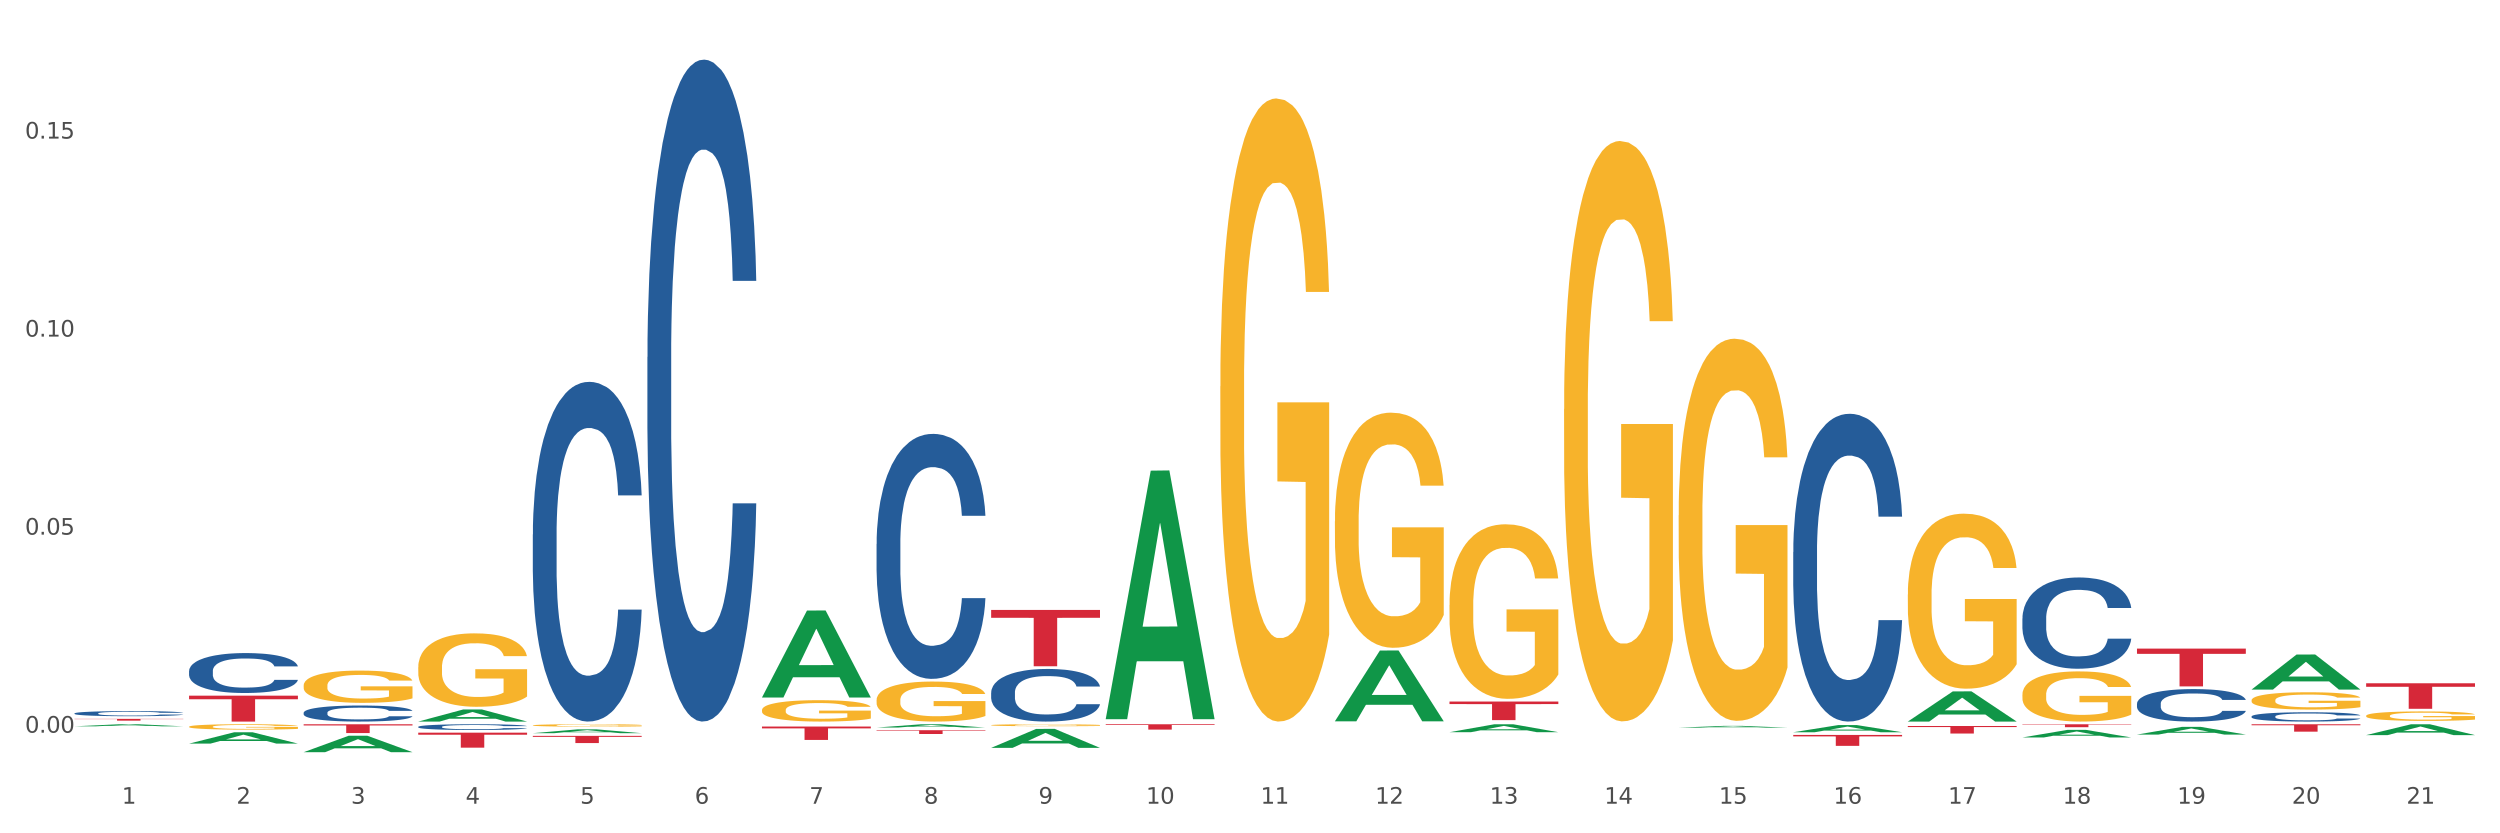<?xml version="1.0" encoding="utf-8" standalone="no"?>
<!DOCTYPE svg PUBLIC "-//W3C//DTD SVG 1.1//EN"
  "http://www.w3.org/Graphics/SVG/1.1/DTD/svg11.dtd">
<svg xmlns:xlink="http://www.w3.org/1999/xlink" width="1080pt" height="360pt" viewBox="0 0 1080 360" xmlns="http://www.w3.org/2000/svg" version="1.1">
 <rect x="0" y="0" width="1080" height="360" fill="#333333" stroke="none"/>
 <defs>
  <style type="text/css">*{stroke-linejoin: round; stroke-linecap: butt}</style>
 </defs>
 <g id="figure_1">
  <g id="patch_1">
   <path d="M 0 360 
L 1080 360 
L 1080 0 
L 0 0 
z
" style="fill: #ffffff; stroke: #ffffff; stroke-linejoin: miter"/>
  </g>
  <g id="axes_1">
   <g id="matplotlib.axis_1">
    <g id="xtick_1">
     <g id="text_1">
      <!-- 1 -->
      <g style="fill: #4d4d4d" transform="translate(52.633 347.204) scale(0.096 -0.096)">
       <defs>
        <path id="DejaVuSans-31" d="M 794 531 
L 1825 531 
L 1825 4091 
L 703 3866 
L 703 4441 
L 1819 4666 
L 2450 4666 
L 2450 531 
L 3481 531 
L 3481 0 
L 794 0 
L 794 531 
z
" transform="scale(0.016)"/>
       </defs>
       <use xlink:href="#DejaVuSans-31"/>
      </g>
     </g>
    </g>
    <g id="xtick_2">
     <g id="text_2">
      <!-- 2 -->
      <g style="fill: #4d4d4d" transform="translate(102.133 347.204) scale(0.096 -0.096)">
       <defs>
        <path id="DejaVuSans-32" d="M 1228 531 
L 3431 531 
L 3431 0 
L 469 0 
L 469 531 
Q 828 903 1448 1529 
Q 2069 2156 2228 2338 
Q 2531 2678 2651 2914 
Q 2772 3150 2772 3378 
Q 2772 3750 2511 3984 
Q 2250 4219 1831 4219 
Q 1534 4219 1204 4116 
Q 875 4013 500 3803 
L 500 4441 
Q 881 4594 1212 4672 
Q 1544 4750 1819 4750 
Q 2544 4750 2975 4387 
Q 3406 4025 3406 3419 
Q 3406 3131 3298 2873 
Q 3191 2616 2906 2266 
Q 2828 2175 2409 1742 
Q 1991 1309 1228 531 
z
" transform="scale(0.016)"/>
       </defs>
       <use xlink:href="#DejaVuSans-32"/>
      </g>
     </g>
    </g>
    <g id="xtick_3">
     <g id="text_3">
      <!-- 3 -->
      <g style="fill: #4d4d4d" transform="translate(151.633 347.204) scale(0.096 -0.096)">
       <defs>
        <path id="DejaVuSans-33" d="M 2597 2516 
Q 3050 2419 3304 2112 
Q 3559 1806 3559 1356 
Q 3559 666 3084 287 
Q 2609 -91 1734 -91 
Q 1441 -91 1130 -33 
Q 819 25 488 141 
L 488 750 
Q 750 597 1062 519 
Q 1375 441 1716 441 
Q 2309 441 2620 675 
Q 2931 909 2931 1356 
Q 2931 1769 2642 2001 
Q 2353 2234 1838 2234 
L 1294 2234 
L 1294 2753 
L 1863 2753 
Q 2328 2753 2575 2939 
Q 2822 3125 2822 3475 
Q 2822 3834 2567 4026 
Q 2313 4219 1838 4219 
Q 1578 4219 1281 4162 
Q 984 4106 628 3988 
L 628 4550 
Q 988 4650 1302 4700 
Q 1616 4750 1894 4750 
Q 2613 4750 3031 4423 
Q 3450 4097 3450 3541 
Q 3450 3153 3228 2886 
Q 3006 2619 2597 2516 
z
" transform="scale(0.016)"/>
       </defs>
       <use xlink:href="#DejaVuSans-33"/>
      </g>
     </g>
    </g>
    <g id="xtick_4">
     <g id="text_4">
      <!-- 4 -->
      <g style="fill: #4d4d4d" transform="translate(201.133 347.204) scale(0.096 -0.096)">
       <defs>
        <path id="DejaVuSans-34" d="M 2419 4116 
L 825 1625 
L 2419 1625 
L 2419 4116 
z
M 2253 4666 
L 3047 4666 
L 3047 1625 
L 3713 1625 
L 3713 1100 
L 3047 1100 
L 3047 0 
L 2419 0 
L 2419 1100 
L 313 1100 
L 313 1709 
L 2253 4666 
z
" transform="scale(0.016)"/>
       </defs>
       <use xlink:href="#DejaVuSans-34"/>
      </g>
     </g>
    </g>
    <g id="xtick_5">
     <g id="text_5">
      <!-- 5 -->
      <g style="fill: #4d4d4d" transform="translate(250.633 347.204) scale(0.096 -0.096)">
       <defs>
        <path id="DejaVuSans-35" d="M 691 4666 
L 3169 4666 
L 3169 4134 
L 1269 4134 
L 1269 2991 
Q 1406 3038 1543 3061 
Q 1681 3084 1819 3084 
Q 2600 3084 3056 2656 
Q 3513 2228 3513 1497 
Q 3513 744 3044 326 
Q 2575 -91 1722 -91 
Q 1428 -91 1123 -41 
Q 819 9 494 109 
L 494 744 
Q 775 591 1075 516 
Q 1375 441 1709 441 
Q 2250 441 2565 725 
Q 2881 1009 2881 1497 
Q 2881 1984 2565 2268 
Q 2250 2553 1709 2553 
Q 1456 2553 1204 2497 
Q 953 2441 691 2322 
L 691 4666 
z
" transform="scale(0.016)"/>
       </defs>
       <use xlink:href="#DejaVuSans-35"/>
      </g>
     </g>
    </g>
    <g id="xtick_6">
     <g id="text_6">
      <!-- 6 -->
      <g style="fill: #4d4d4d" transform="translate(300.134 347.204) scale(0.096 -0.096)">
       <defs>
        <path id="DejaVuSans-36" d="M 2113 2584 
Q 1688 2584 1439 2293 
Q 1191 2003 1191 1497 
Q 1191 994 1439 701 
Q 1688 409 2113 409 
Q 2538 409 2786 701 
Q 3034 994 3034 1497 
Q 3034 2003 2786 2293 
Q 2538 2584 2113 2584 
z
M 3366 4563 
L 3366 3988 
Q 3128 4100 2886 4159 
Q 2644 4219 2406 4219 
Q 1781 4219 1451 3797 
Q 1122 3375 1075 2522 
Q 1259 2794 1537 2939 
Q 1816 3084 2150 3084 
Q 2853 3084 3261 2657 
Q 3669 2231 3669 1497 
Q 3669 778 3244 343 
Q 2819 -91 2113 -91 
Q 1303 -91 875 529 
Q 447 1150 447 2328 
Q 447 3434 972 4092 
Q 1497 4750 2381 4750 
Q 2619 4750 2861 4703 
Q 3103 4656 3366 4563 
z
" transform="scale(0.016)"/>
       </defs>
       <use xlink:href="#DejaVuSans-36"/>
      </g>
     </g>
    </g>
    <g id="xtick_7">
     <g id="text_7">
      <!-- 7 -->
      <g style="fill: #4d4d4d" transform="translate(349.634 347.204) scale(0.096 -0.096)">
       <defs>
        <path id="DejaVuSans-37" d="M 525 4666 
L 3525 4666 
L 3525 4397 
L 1831 0 
L 1172 0 
L 2766 4134 
L 525 4134 
L 525 4666 
z
" transform="scale(0.016)"/>
       </defs>
       <use xlink:href="#DejaVuSans-37"/>
      </g>
     </g>
    </g>
    <g id="xtick_8">
     <g id="text_8">
      <!-- 8 -->
      <g style="fill: #4d4d4d" transform="translate(399.134 347.204) scale(0.096 -0.096)">
       <defs>
        <path id="DejaVuSans-38" d="M 2034 2216 
Q 1584 2216 1326 1975 
Q 1069 1734 1069 1313 
Q 1069 891 1326 650 
Q 1584 409 2034 409 
Q 2484 409 2743 651 
Q 3003 894 3003 1313 
Q 3003 1734 2745 1975 
Q 2488 2216 2034 2216 
z
M 1403 2484 
Q 997 2584 770 2862 
Q 544 3141 544 3541 
Q 544 4100 942 4425 
Q 1341 4750 2034 4750 
Q 2731 4750 3128 4425 
Q 3525 4100 3525 3541 
Q 3525 3141 3298 2862 
Q 3072 2584 2669 2484 
Q 3125 2378 3379 2068 
Q 3634 1759 3634 1313 
Q 3634 634 3220 271 
Q 2806 -91 2034 -91 
Q 1263 -91 848 271 
Q 434 634 434 1313 
Q 434 1759 690 2068 
Q 947 2378 1403 2484 
z
M 1172 3481 
Q 1172 3119 1398 2916 
Q 1625 2713 2034 2713 
Q 2441 2713 2670 2916 
Q 2900 3119 2900 3481 
Q 2900 3844 2670 4047 
Q 2441 4250 2034 4250 
Q 1625 4250 1398 4047 
Q 1172 3844 1172 3481 
z
" transform="scale(0.016)"/>
       </defs>
       <use xlink:href="#DejaVuSans-38"/>
      </g>
     </g>
    </g>
    <g id="xtick_9">
     <g id="text_9">
      <!-- 9 -->
      <g style="fill: #4d4d4d" transform="translate(448.634 347.204) scale(0.096 -0.096)">
       <defs>
        <path id="DejaVuSans-39" d="M 703 97 
L 703 672 
Q 941 559 1184 500 
Q 1428 441 1663 441 
Q 2288 441 2617 861 
Q 2947 1281 2994 2138 
Q 2813 1869 2534 1725 
Q 2256 1581 1919 1581 
Q 1219 1581 811 2004 
Q 403 2428 403 3163 
Q 403 3881 828 4315 
Q 1253 4750 1959 4750 
Q 2769 4750 3195 4129 
Q 3622 3509 3622 2328 
Q 3622 1225 3098 567 
Q 2575 -91 1691 -91 
Q 1453 -91 1209 -44 
Q 966 3 703 97 
z
M 1959 2075 
Q 2384 2075 2632 2365 
Q 2881 2656 2881 3163 
Q 2881 3666 2632 3958 
Q 2384 4250 1959 4250 
Q 1534 4250 1286 3958 
Q 1038 3666 1038 3163 
Q 1038 2656 1286 2365 
Q 1534 2075 1959 2075 
z
" transform="scale(0.016)"/>
       </defs>
       <use xlink:href="#DejaVuSans-39"/>
      </g>
     </g>
    </g>
    <g id="xtick_10">
     <g id="text_10">
      <!-- 10 -->
      <g style="fill: #4d4d4d" transform="translate(495.079 347.204) scale(0.096 -0.096)">
       <defs>
        <path id="DejaVuSans-30" d="M 2034 4250 
Q 1547 4250 1301 3770 
Q 1056 3291 1056 2328 
Q 1056 1369 1301 889 
Q 1547 409 2034 409 
Q 2525 409 2770 889 
Q 3016 1369 3016 2328 
Q 3016 3291 2770 3770 
Q 2525 4250 2034 4250 
z
M 2034 4750 
Q 2819 4750 3233 4129 
Q 3647 3509 3647 2328 
Q 3647 1150 3233 529 
Q 2819 -91 2034 -91 
Q 1250 -91 836 529 
Q 422 1150 422 2328 
Q 422 3509 836 4129 
Q 1250 4750 2034 4750 
z
" transform="scale(0.016)"/>
       </defs>
       <use xlink:href="#DejaVuSans-31"/>
       <use xlink:href="#DejaVuSans-30" transform="translate(63.623 0)"/>
      </g>
     </g>
    </g>
    <g id="xtick_11">
     <g id="text_11">
      <!-- 11 -->
      <g style="fill: #4d4d4d" transform="translate(544.58 347.204) scale(0.096 -0.096)">
       <use xlink:href="#DejaVuSans-31"/>
       <use xlink:href="#DejaVuSans-31" transform="translate(63.623 0)"/>
      </g>
     </g>
    </g>
    <g id="xtick_12">
     <g id="text_12">
      <!-- 12 -->
      <g style="fill: #4d4d4d" transform="translate(594.08 347.204) scale(0.096 -0.096)">
       <use xlink:href="#DejaVuSans-31"/>
       <use xlink:href="#DejaVuSans-32" transform="translate(63.623 0)"/>
      </g>
     </g>
    </g>
    <g id="xtick_13">
     <g id="text_13">
      <!-- 13 -->
      <g style="fill: #4d4d4d" transform="translate(643.58 347.204) scale(0.096 -0.096)">
       <use xlink:href="#DejaVuSans-31"/>
       <use xlink:href="#DejaVuSans-33" transform="translate(63.623 0)"/>
      </g>
     </g>
    </g>
    <g id="xtick_14">
     <g id="text_14">
      <!-- 14 -->
      <g style="fill: #4d4d4d" transform="translate(693.08 347.204) scale(0.096 -0.096)">
       <use xlink:href="#DejaVuSans-31"/>
       <use xlink:href="#DejaVuSans-34" transform="translate(63.623 0)"/>
      </g>
     </g>
    </g>
    <g id="xtick_15">
     <g id="text_15">
      <!-- 15 -->
      <g style="fill: #4d4d4d" transform="translate(742.58 347.204) scale(0.096 -0.096)">
       <use xlink:href="#DejaVuSans-31"/>
       <use xlink:href="#DejaVuSans-35" transform="translate(63.623 0)"/>
      </g>
     </g>
    </g>
    <g id="xtick_16">
     <g id="text_16">
      <!-- 16 -->
      <g style="fill: #4d4d4d" transform="translate(792.08 347.204) scale(0.096 -0.096)">
       <use xlink:href="#DejaVuSans-31"/>
       <use xlink:href="#DejaVuSans-36" transform="translate(63.623 0)"/>
      </g>
     </g>
    </g>
    <g id="xtick_17">
     <g id="text_17">
      <!-- 17 -->
      <g style="fill: #4d4d4d" transform="translate(841.58 347.204) scale(0.096 -0.096)">
       <use xlink:href="#DejaVuSans-31"/>
       <use xlink:href="#DejaVuSans-37" transform="translate(63.623 0)"/>
      </g>
     </g>
    </g>
    <g id="xtick_18">
     <g id="text_18">
      <!-- 18 -->
      <g style="fill: #4d4d4d" transform="translate(891.08 347.204) scale(0.096 -0.096)">
       <use xlink:href="#DejaVuSans-31"/>
       <use xlink:href="#DejaVuSans-38" transform="translate(63.623 0)"/>
      </g>
     </g>
    </g>
    <g id="xtick_19">
     <g id="text_19">
      <!-- 19 -->
      <g style="fill: #4d4d4d" transform="translate(940.58 347.204) scale(0.096 -0.096)">
       <use xlink:href="#DejaVuSans-31"/>
       <use xlink:href="#DejaVuSans-39" transform="translate(63.623 0)"/>
      </g>
     </g>
    </g>
    <g id="xtick_20">
     <g id="text_20">
      <!-- 20 -->
      <g style="fill: #4d4d4d" transform="translate(990.08 347.204) scale(0.096 -0.096)">
       <use xlink:href="#DejaVuSans-32"/>
       <use xlink:href="#DejaVuSans-30" transform="translate(63.623 0)"/>
      </g>
     </g>
    </g>
    <g id="xtick_21">
     <g id="text_21">
      <!-- 21 -->
      <g style="fill: #4d4d4d" transform="translate(1039.58 347.204) scale(0.096 -0.096)">
       <use xlink:href="#DejaVuSans-32"/>
       <use xlink:href="#DejaVuSans-31" transform="translate(63.623 0)"/>
      </g>
     </g>
    </g>
    <g id="xtick_22"/>
    <g id="xtick_23"/>
    <g id="xtick_24"/>
    <g id="xtick_25"/>
    <g id="xtick_26"/>
    <g id="xtick_27"/>
    <g id="xtick_28"/>
    <g id="xtick_29"/>
    <g id="xtick_30"/>
    <g id="xtick_31"/>
    <g id="xtick_32"/>
    <g id="xtick_33"/>
    <g id="xtick_34"/>
    <g id="xtick_35"/>
    <g id="xtick_36"/>
    <g id="xtick_37"/>
    <g id="xtick_38"/>
    <g id="xtick_39"/>
    <g id="xtick_40"/>
    <g id="xtick_41"/>
   </g>
   <g id="matplotlib.axis_2">
    <g id="ytick_1">
     <g id="text_22">
      <!-- 0.00 -->
      <g style="fill: #4d4d4d" transform="translate(10.8 316.516) scale(0.096 -0.096)">
       <defs>
        <path id="DejaVuSans-2e" d="M 684 794 
L 1344 794 
L 1344 0 
L 684 0 
L 684 794 
z
" transform="scale(0.016)"/>
       </defs>
       <use xlink:href="#DejaVuSans-30"/>
       <use xlink:href="#DejaVuSans-2e" transform="translate(63.623 0)"/>
       <use xlink:href="#DejaVuSans-30" transform="translate(95.41 0)"/>
       <use xlink:href="#DejaVuSans-30" transform="translate(159.033 0)"/>
      </g>
     </g>
    </g>
    <g id="ytick_2">
     <g id="text_23">
      <!-- 0.05 -->
      <g style="fill: #4d4d4d" transform="translate(10.8 230.967) scale(0.096 -0.096)">
       <use xlink:href="#DejaVuSans-30"/>
       <use xlink:href="#DejaVuSans-2e" transform="translate(63.623 0)"/>
       <use xlink:href="#DejaVuSans-30" transform="translate(95.41 0)"/>
       <use xlink:href="#DejaVuSans-35" transform="translate(159.033 0)"/>
      </g>
     </g>
    </g>
    <g id="ytick_3">
     <g id="text_24">
      <!-- 0.10 -->
      <g style="fill: #4d4d4d" transform="translate(10.8 145.418) scale(0.096 -0.096)">
       <use xlink:href="#DejaVuSans-30"/>
       <use xlink:href="#DejaVuSans-2e" transform="translate(63.623 0)"/>
       <use xlink:href="#DejaVuSans-31" transform="translate(95.41 0)"/>
       <use xlink:href="#DejaVuSans-30" transform="translate(159.033 0)"/>
      </g>
     </g>
    </g>
    <g id="ytick_4">
     <g id="text_25">
      <!-- 0.15 -->
      <g style="fill: #4d4d4d" transform="translate(10.8 59.87) scale(0.096 -0.096)">
       <use xlink:href="#DejaVuSans-30"/>
       <use xlink:href="#DejaVuSans-2e" transform="translate(63.623 0)"/>
       <use xlink:href="#DejaVuSans-31" transform="translate(95.41 0)"/>
       <use xlink:href="#DejaVuSans-35" transform="translate(159.033 0)"/>
      </g>
     </g>
    </g>
    <g id="ytick_5"/>
    <g id="ytick_6"/>
    <g id="ytick_7"/>
    <g id="ytick_8"/>
   </g>
   <g id="PolyCollection_1">
    <path d="M 32.175 313.771 
L 32.223 313.77 
L 51.615 312.87 
L 59.663 312.869 
L 79.2 313.773 
L 69.892 313.773 
L 65.674 313.562 
L 45.652 313.562 
L 45.507 313.566 
L 41.435 313.773 
L 32.175 313.773 
L 32.175 313.771 
L 48.173 313.437 
L 63.153 313.436 
L 55.736 313.061 
L 55.639 313.06 
L 55.542 313.062 
L 48.125 313.436 
L 48.173 313.437 
L 32.175 313.771 
z
" clip-path="url(#p1dcbc66c52)" style="fill: #109648"/>
    <path d="M 725.175 222.602 
L 725.231 222.452 
L 725.231 217.024 
L 725.342 212.35 
L 725.897 201.042 
L 726.73 191.695 
L 727.34 186.719 
L 727.951 182.648 
L 728.673 178.578 
L 729.561 174.356 
L 731.171 168.175 
L 732.17 165.008 
L 733.392 161.691 
L 735.613 156.867 
L 737.223 154.153 
L 738.888 151.891 
L 741.609 149.178 
L 743.385 147.971 
L 745.273 147.067 
L 747.549 146.464 
L 749.27 146.313 
L 753.046 146.765 
L 756.266 148.122 
L 757.82 149.178 
L 759.819 150.987 
L 760.874 152.193 
L 762.595 154.605 
L 764.372 157.771 
L 765.593 160.485 
L 767.425 165.611 
L 768.813 170.738 
L 770.09 177.07 
L 770.756 181.442 
L 771.256 185.513 
L 771.7 190.187 
L 772.144 197.575 
L 762.151 197.575 
L 761.762 192.298 
L 761.152 187.322 
L 760.263 182.498 
L 759.486 179.482 
L 758.154 175.713 
L 756.932 173.301 
L 755.655 171.492 
L 754.101 169.984 
L 752.879 169.23 
L 751.158 168.627 
L 747.771 168.778 
L 745.495 169.984 
L 743.941 171.492 
L 742.941 172.848 
L 742.053 174.356 
L 741.054 176.467 
L 739.888 179.633 
L 739.055 182.498 
L 738.222 186.116 
L 737.556 189.735 
L 736.945 193.956 
L 736.445 198.479 
L 736.057 203.153 
L 735.724 208.882 
L 735.446 218.381 
L 735.446 239.036 
L 735.557 243.71 
L 735.835 249.892 
L 736.168 254.566 
L 736.723 260.144 
L 737.223 263.913 
L 738.167 269.341 
L 739.221 273.864 
L 740.054 276.729 
L 740.887 279.141 
L 742.331 282.458 
L 743.941 285.172 
L 745.329 286.83 
L 747.216 288.338 
L 748.493 288.941 
L 749.604 289.243 
L 752.324 289.243 
L 754.267 288.79 
L 756.432 287.735 
L 758.098 286.378 
L 759.486 284.72 
L 761.041 282.006 
L 762.04 279.443 
L 762.04 247.932 
L 749.826 247.781 
L 749.826 226.824 
L 772.2 226.824 
L 772.2 288.338 
L 771.256 291.504 
L 770.201 294.369 
L 769.091 296.932 
L 767.425 300.098 
L 765.427 303.113 
L 763.65 305.224 
L 761.762 307.033 
L 759.542 308.692 
L 756.655 310.2 
L 754.878 310.803 
L 752.657 311.255 
L 750.048 311.406 
L 747.771 311.104 
L 745.551 310.35 
L 743.219 308.993 
L 740.943 307.033 
L 739.221 305.073 
L 737.5 302.661 
L 735.668 299.495 
L 734.225 296.48 
L 733.114 293.766 
L 731.893 290.298 
L 730.56 285.775 
L 729.561 281.704 
L 728.673 277.483 
L 727.729 272.055 
L 727.063 267.381 
L 726.396 261.501 
L 726.008 257.129 
L 725.564 250.344 
L 725.231 240.846 
L 725.175 222.602 
z
" clip-path="url(#p1dcbc66c52)" style="fill: #f7b32b"/>
    <path d="M 824.175 256.843 
L 824.231 256.774 
L 824.231 254.288 
L 824.342 252.147 
L 824.897 246.968 
L 825.73 242.687 
L 826.34 240.408 
L 826.951 238.543 
L 827.673 236.679 
L 828.561 234.745 
L 830.171 231.914 
L 831.17 230.464 
L 832.392 228.945 
L 834.613 226.735 
L 836.223 225.492 
L 837.888 224.456 
L 840.609 223.213 
L 842.385 222.661 
L 844.273 222.246 
L 846.549 221.97 
L 848.27 221.901 
L 852.046 222.108 
L 855.266 222.73 
L 856.82 223.213 
L 858.819 224.042 
L 859.874 224.594 
L 861.595 225.699 
L 863.372 227.149 
L 864.593 228.392 
L 866.425 230.74 
L 867.813 233.088 
L 869.09 235.988 
L 869.756 237.991 
L 870.256 239.855 
L 870.7 241.996 
L 871.144 245.38 
L 861.151 245.38 
L 860.762 242.963 
L 860.152 240.684 
L 859.263 238.474 
L 858.486 237.093 
L 857.154 235.367 
L 855.932 234.262 
L 854.655 233.433 
L 853.101 232.743 
L 851.879 232.397 
L 850.158 232.121 
L 846.771 232.19 
L 844.495 232.743 
L 842.941 233.433 
L 841.941 234.055 
L 841.053 234.745 
L 840.054 235.712 
L 838.888 237.162 
L 838.055 238.474 
L 837.222 240.132 
L 836.556 241.789 
L 835.945 243.722 
L 835.445 245.794 
L 835.057 247.935 
L 834.724 250.559 
L 834.446 254.909 
L 834.446 264.37 
L 834.557 266.51 
L 834.835 269.342 
L 835.168 271.482 
L 835.723 274.037 
L 836.223 275.764 
L 837.167 278.25 
L 838.221 280.321 
L 839.054 281.633 
L 839.887 282.738 
L 841.331 284.258 
L 842.941 285.501 
L 844.329 286.26 
L 846.216 286.951 
L 847.493 287.227 
L 848.604 287.365 
L 851.324 287.365 
L 853.267 287.158 
L 855.432 286.674 
L 857.098 286.053 
L 858.486 285.293 
L 860.041 284.05 
L 861.04 282.876 
L 861.04 268.444 
L 848.826 268.375 
L 848.826 258.776 
L 871.2 258.776 
L 871.2 286.951 
L 870.256 288.401 
L 869.201 289.713 
L 868.091 290.887 
L 866.425 292.337 
L 864.427 293.718 
L 862.65 294.685 
L 860.762 295.513 
L 858.542 296.273 
L 855.655 296.964 
L 853.878 297.24 
L 851.657 297.447 
L 849.048 297.516 
L 846.771 297.378 
L 844.551 297.033 
L 842.219 296.411 
L 839.943 295.513 
L 838.221 294.616 
L 836.5 293.511 
L 834.668 292.061 
L 833.225 290.68 
L 832.114 289.437 
L 830.893 287.848 
L 829.56 285.777 
L 828.561 283.912 
L 827.673 281.979 
L 826.729 279.493 
L 826.063 277.352 
L 825.396 274.659 
L 825.008 272.656 
L 824.564 269.549 
L 824.231 265.198 
L 824.175 256.843 
z
" clip-path="url(#p1dcbc66c52)" style="fill: #f7b32b"/>
    <path d="M 873.675 300.062 
L 873.731 300.042 
L 873.731 299.329 
L 873.842 298.716 
L 874.397 297.231 
L 875.23 296.004 
L 875.84 295.351 
L 876.451 294.816 
L 877.173 294.282 
L 878.061 293.728 
L 879.671 292.916 
L 880.67 292.5 
L 881.892 292.065 
L 884.113 291.432 
L 885.723 291.075 
L 887.388 290.778 
L 890.109 290.422 
L 891.885 290.264 
L 893.773 290.145 
L 896.049 290.066 
L 897.77 290.046 
L 901.546 290.105 
L 904.766 290.284 
L 906.32 290.422 
L 908.319 290.66 
L 909.374 290.818 
L 911.095 291.135 
L 912.872 291.55 
L 914.093 291.907 
L 915.925 292.58 
L 917.313 293.253 
L 918.59 294.084 
L 919.256 294.658 
L 919.756 295.192 
L 920.2 295.806 
L 920.644 296.776 
L 910.651 296.776 
L 910.262 296.083 
L 909.652 295.43 
L 908.763 294.797 
L 907.986 294.401 
L 906.654 293.906 
L 905.432 293.589 
L 904.155 293.352 
L 902.601 293.154 
L 901.379 293.055 
L 899.658 292.976 
L 896.271 292.995 
L 893.995 293.154 
L 892.441 293.352 
L 891.441 293.53 
L 890.553 293.728 
L 889.554 294.005 
L 888.388 294.42 
L 887.555 294.797 
L 886.722 295.272 
L 886.056 295.747 
L 885.445 296.301 
L 884.945 296.895 
L 884.557 297.508 
L 884.224 298.261 
L 883.946 299.508 
L 883.946 302.219 
L 884.057 302.833 
L 884.335 303.644 
L 884.668 304.258 
L 885.223 304.99 
L 885.723 305.485 
L 886.667 306.198 
L 887.721 306.792 
L 888.554 307.168 
L 889.387 307.484 
L 890.831 307.92 
L 892.441 308.276 
L 893.829 308.494 
L 895.716 308.692 
L 896.993 308.771 
L 898.104 308.811 
L 900.824 308.811 
L 902.767 308.751 
L 904.932 308.613 
L 906.598 308.435 
L 907.986 308.217 
L 909.541 307.861 
L 910.54 307.524 
L 910.54 303.387 
L 898.326 303.367 
L 898.326 300.616 
L 920.7 300.616 
L 920.7 308.692 
L 919.756 309.108 
L 918.701 309.484 
L 917.591 309.82 
L 915.925 310.236 
L 913.927 310.632 
L 912.15 310.909 
L 910.262 311.146 
L 908.042 311.364 
L 905.155 311.562 
L 903.378 311.641 
L 901.157 311.701 
L 898.548 311.72 
L 896.271 311.681 
L 894.051 311.582 
L 891.719 311.404 
L 889.443 311.146 
L 887.721 310.889 
L 886 310.572 
L 884.168 310.157 
L 882.725 309.761 
L 881.614 309.404 
L 880.393 308.949 
L 879.06 308.355 
L 878.061 307.821 
L 877.173 307.267 
L 876.229 306.554 
L 875.563 305.941 
L 874.896 305.169 
L 874.508 304.595 
L 874.064 303.704 
L 873.731 302.457 
L 873.675 300.062 
z
" clip-path="url(#p1dcbc66c52)" style="fill: #f7b32b"/>
    <path d="M 972.675 302.513 
L 972.731 302.507 
L 972.731 302.26 
L 972.842 302.048 
L 973.397 301.535 
L 974.23 301.111 
L 974.84 300.885 
L 975.451 300.701 
L 976.173 300.516 
L 977.061 300.324 
L 978.671 300.044 
L 979.67 299.9 
L 980.892 299.75 
L 983.113 299.531 
L 984.723 299.408 
L 986.388 299.305 
L 989.109 299.182 
L 990.885 299.127 
L 992.773 299.086 
L 995.049 299.059 
L 996.77 299.052 
L 1000.546 299.072 
L 1003.766 299.134 
L 1005.32 299.182 
L 1007.319 299.264 
L 1008.374 299.319 
L 1010.095 299.428 
L 1011.872 299.572 
L 1013.093 299.695 
L 1014.925 299.928 
L 1016.313 300.16 
L 1017.59 300.447 
L 1018.256 300.646 
L 1018.756 300.831 
L 1019.2 301.043 
L 1019.644 301.378 
L 1009.651 301.378 
L 1009.262 301.138 
L 1008.652 300.913 
L 1007.763 300.694 
L 1006.986 300.557 
L 1005.654 300.386 
L 1004.432 300.276 
L 1003.155 300.194 
L 1001.601 300.126 
L 1000.379 300.092 
L 998.658 300.064 
L 995.271 300.071 
L 992.995 300.126 
L 991.441 300.194 
L 990.441 300.256 
L 989.553 300.324 
L 988.554 300.42 
L 987.388 300.564 
L 986.555 300.694 
L 985.722 300.858 
L 985.056 301.022 
L 984.445 301.214 
L 983.945 301.419 
L 983.557 301.631 
L 983.224 301.891 
L 982.946 302.322 
L 982.946 303.259 
L 983.057 303.471 
L 983.335 303.752 
L 983.668 303.964 
L 984.223 304.217 
L 984.723 304.388 
L 985.667 304.634 
L 986.721 304.839 
L 987.554 304.969 
L 988.387 305.079 
L 989.831 305.229 
L 991.441 305.353 
L 992.829 305.428 
L 994.716 305.496 
L 995.993 305.524 
L 997.104 305.537 
L 999.824 305.537 
L 1001.767 305.517 
L 1003.932 305.469 
L 1005.598 305.407 
L 1006.986 305.332 
L 1008.541 305.209 
L 1009.54 305.093 
L 1009.54 303.663 
L 997.326 303.656 
L 997.326 302.705 
L 1019.7 302.705 
L 1019.7 305.496 
L 1018.756 305.64 
L 1017.701 305.77 
L 1016.591 305.886 
L 1014.925 306.03 
L 1012.927 306.167 
L 1011.15 306.262 
L 1009.262 306.345 
L 1007.042 306.42 
L 1004.155 306.488 
L 1002.378 306.516 
L 1000.157 306.536 
L 997.548 306.543 
L 995.271 306.529 
L 993.051 306.495 
L 990.719 306.433 
L 988.443 306.345 
L 986.721 306.256 
L 985 306.146 
L 983.168 306.002 
L 981.725 305.866 
L 980.614 305.743 
L 979.393 305.585 
L 978.06 305.38 
L 977.061 305.195 
L 976.173 305.004 
L 975.229 304.757 
L 974.563 304.545 
L 973.896 304.279 
L 973.508 304.08 
L 973.064 303.772 
L 972.731 303.341 
L 972.675 302.513 
z
" clip-path="url(#p1dcbc66c52)" style="fill: #f7b32b"/>
    <path d="M 1022.175 309.227 
L 1022.231 309.223 
L 1022.231 309.088 
L 1022.342 308.973 
L 1022.897 308.692 
L 1023.73 308.461 
L 1024.34 308.338 
L 1024.951 308.237 
L 1025.673 308.136 
L 1026.561 308.031 
L 1028.171 307.878 
L 1029.17 307.8 
L 1030.392 307.718 
L 1032.613 307.598 
L 1034.223 307.531 
L 1035.888 307.475 
L 1038.609 307.408 
L 1040.385 307.378 
L 1042.273 307.355 
L 1044.549 307.34 
L 1046.27 307.337 
L 1050.046 307.348 
L 1053.266 307.381 
L 1054.82 307.408 
L 1056.819 307.452 
L 1057.874 307.482 
L 1059.595 307.542 
L 1061.372 307.62 
L 1062.593 307.688 
L 1064.425 307.815 
L 1065.813 307.942 
L 1067.09 308.099 
L 1067.756 308.207 
L 1068.256 308.308 
L 1068.7 308.424 
L 1069.144 308.607 
L 1059.151 308.607 
L 1058.762 308.476 
L 1058.152 308.353 
L 1057.263 308.233 
L 1056.486 308.158 
L 1055.154 308.065 
L 1053.932 308.005 
L 1052.655 307.96 
L 1051.101 307.923 
L 1049.879 307.904 
L 1048.158 307.889 
L 1044.771 307.893 
L 1042.495 307.923 
L 1040.941 307.96 
L 1039.941 307.994 
L 1039.053 308.031 
L 1038.054 308.084 
L 1036.888 308.162 
L 1036.055 308.233 
L 1035.222 308.323 
L 1034.556 308.412 
L 1033.945 308.517 
L 1033.445 308.629 
L 1033.057 308.745 
L 1032.724 308.887 
L 1032.446 309.122 
L 1032.446 309.634 
L 1032.557 309.75 
L 1032.835 309.903 
L 1033.168 310.018 
L 1033.723 310.157 
L 1034.223 310.25 
L 1035.167 310.385 
L 1036.221 310.497 
L 1037.054 310.568 
L 1037.887 310.627 
L 1039.331 310.709 
L 1040.941 310.777 
L 1042.329 310.818 
L 1044.216 310.855 
L 1045.493 310.87 
L 1046.604 310.878 
L 1049.324 310.878 
L 1051.267 310.866 
L 1053.432 310.84 
L 1055.098 310.807 
L 1056.486 310.765 
L 1058.041 310.698 
L 1059.04 310.635 
L 1059.04 309.854 
L 1046.826 309.85 
L 1046.826 309.331 
L 1069.2 309.331 
L 1069.2 310.855 
L 1068.256 310.934 
L 1067.201 311.005 
L 1066.091 311.068 
L 1064.425 311.146 
L 1062.427 311.221 
L 1060.65 311.273 
L 1058.762 311.318 
L 1056.542 311.359 
L 1053.655 311.397 
L 1051.878 311.412 
L 1049.657 311.423 
L 1047.048 311.427 
L 1044.771 311.419 
L 1042.551 311.4 
L 1040.219 311.367 
L 1037.943 311.318 
L 1036.221 311.27 
L 1034.5 311.21 
L 1032.668 311.132 
L 1031.225 311.057 
L 1030.114 310.99 
L 1028.893 310.904 
L 1027.56 310.792 
L 1026.561 310.691 
L 1025.673 310.586 
L 1024.729 310.452 
L 1024.063 310.336 
L 1023.396 310.19 
L 1023.008 310.082 
L 1022.564 309.914 
L 1022.231 309.679 
L 1022.175 309.227 
z
" clip-path="url(#p1dcbc66c52)" style="fill: #f7b32b"/>
    <path d="M 32.175 310.552 
L 79.2 310.552 
L 79.2 310.662 
L 60.702 310.663 
L 60.702 311.341 
L 50.562 311.341 
L 50.562 310.663 
L 32.175 310.662 
L 32.175 310.553 
L 32.175 310.552 
z
" clip-path="url(#p1dcbc66c52)" style="fill: #d62839"/>
    <path d="M 81.675 300.527 
L 128.7 300.527 
L 128.7 302.083 
L 110.202 302.093 
L 110.202 311.72 
L 100.062 311.72 
L 100.062 302.093 
L 81.675 302.083 
L 81.675 300.538 
L 81.675 300.527 
z
" clip-path="url(#p1dcbc66c52)" style="fill: #d62839"/>
    <path d="M 131.175 312.869 
L 178.2 312.869 
L 178.2 313.399 
L 159.702 313.403 
L 159.702 316.685 
L 149.562 316.685 
L 149.562 313.403 
L 131.175 313.399 
L 131.175 312.872 
L 131.175 312.869 
z
" clip-path="url(#p1dcbc66c52)" style="fill: #d62839"/>
    <path d="M 675.675 176.766 
L 675.731 176.537 
L 675.731 168.293 
L 675.842 161.194 
L 676.397 144.019 
L 677.23 129.822 
L 677.84 122.265 
L 678.451 116.082 
L 679.173 109.899 
L 680.061 103.487 
L 681.671 94.098 
L 682.67 89.289 
L 683.892 84.251 
L 686.113 76.923 
L 687.723 72.801 
L 689.388 69.366 
L 692.109 65.244 
L 693.885 63.412 
L 695.773 62.038 
L 698.049 61.122 
L 699.77 60.893 
L 703.546 61.58 
L 706.766 63.641 
L 708.32 65.244 
L 710.319 67.992 
L 711.374 69.824 
L 713.095 73.488 
L 714.872 78.297 
L 716.093 82.419 
L 717.925 90.205 
L 719.313 97.991 
L 720.59 107.609 
L 721.256 114.25 
L 721.756 120.433 
L 722.2 127.532 
L 722.644 138.752 
L 712.651 138.752 
L 712.262 130.738 
L 711.652 123.181 
L 710.763 115.853 
L 709.986 111.273 
L 708.654 105.548 
L 707.432 101.884 
L 706.155 99.136 
L 704.601 96.846 
L 703.379 95.701 
L 701.658 94.785 
L 698.271 95.014 
L 695.995 96.846 
L 694.441 99.136 
L 693.441 101.197 
L 692.553 103.487 
L 691.554 106.693 
L 690.388 111.502 
L 689.555 115.853 
L 688.722 121.349 
L 688.056 126.845 
L 687.445 133.256 
L 686.945 140.126 
L 686.557 147.225 
L 686.224 155.927 
L 685.946 170.354 
L 685.946 201.727 
L 686.057 208.826 
L 686.335 218.214 
L 686.668 225.313 
L 687.223 233.786 
L 687.723 239.511 
L 688.667 247.755 
L 689.721 254.625 
L 690.554 258.976 
L 691.387 262.64 
L 692.831 267.678 
L 694.441 271.8 
L 695.829 274.319 
L 697.716 276.609 
L 698.993 277.525 
L 700.104 277.983 
L 702.824 277.983 
L 704.767 277.296 
L 706.932 275.693 
L 708.598 273.632 
L 709.986 271.113 
L 711.541 266.991 
L 712.54 263.098 
L 712.54 215.238 
L 700.326 215.009 
L 700.326 183.178 
L 722.7 183.178 
L 722.7 276.609 
L 721.756 281.418 
L 720.701 285.769 
L 719.591 289.662 
L 717.925 294.471 
L 715.927 299.05 
L 714.15 302.256 
L 712.262 305.004 
L 710.042 307.523 
L 707.155 309.813 
L 705.378 310.729 
L 703.157 311.416 
L 700.548 311.645 
L 698.271 311.187 
L 696.051 310.042 
L 693.719 307.981 
L 691.443 305.004 
L 689.721 302.027 
L 688 298.363 
L 686.168 293.555 
L 684.725 288.975 
L 683.614 284.853 
L 682.393 279.586 
L 681.06 272.716 
L 680.061 266.533 
L 679.173 260.121 
L 678.229 251.877 
L 677.563 244.778 
L 676.896 235.847 
L 676.508 229.206 
L 676.064 218.901 
L 675.731 204.475 
L 675.675 176.766 
z
" clip-path="url(#p1dcbc66c52)" style="fill: #f7b32b"/>
    <path d="M 180.675 316.51 
L 227.7 316.51 
L 227.7 317.411 
L 209.202 317.417 
L 209.202 322.99 
L 199.062 322.99 
L 199.062 317.417 
L 180.675 317.411 
L 180.675 316.516 
L 180.675 316.51 
z
" clip-path="url(#p1dcbc66c52)" style="fill: #d62839"/>
    <path d="M 329.175 313.852 
L 376.2 313.852 
L 376.2 314.658 
L 357.702 314.663 
L 357.702 319.652 
L 347.562 319.652 
L 347.562 314.663 
L 329.175 314.658 
L 329.175 313.857 
L 329.175 313.852 
z
" clip-path="url(#p1dcbc66c52)" style="fill: #d62839"/>
    <path d="M 378.675 315.453 
L 425.7 315.453 
L 425.7 315.681 
L 407.202 315.683 
L 407.202 317.093 
L 397.062 317.093 
L 397.062 315.683 
L 378.675 315.681 
L 378.675 315.455 
L 378.675 315.453 
z
" clip-path="url(#p1dcbc66c52)" style="fill: #d62839"/>
    <path d="M 428.175 263.503 
L 475.2 263.503 
L 475.2 266.884 
L 456.702 266.907 
L 456.702 287.835 
L 446.562 287.835 
L 446.562 266.907 
L 428.175 266.884 
L 428.175 263.526 
L 428.175 263.503 
z
" clip-path="url(#p1dcbc66c52)" style="fill: #d62839"/>
    <path d="M 477.675 312.869 
L 524.7 312.869 
L 524.7 313.192 
L 506.202 313.195 
L 506.202 315.198 
L 496.062 315.198 
L 496.062 313.195 
L 477.675 313.192 
L 477.675 312.871 
L 477.675 312.869 
z
" clip-path="url(#p1dcbc66c52)" style="fill: #d62839"/>
    <path d="M 626.175 303.049 
L 673.2 303.049 
L 673.2 304.168 
L 654.702 304.176 
L 654.702 311.106 
L 644.562 311.106 
L 644.562 304.176 
L 626.175 304.168 
L 626.175 303.056 
L 626.175 303.049 
z
" clip-path="url(#p1dcbc66c52)" style="fill: #d62839"/>
    <path d="M 774.675 317.479 
L 821.7 317.479 
L 821.7 318.135 
L 803.202 318.139 
L 803.202 322.201 
L 793.062 322.201 
L 793.062 318.139 
L 774.675 318.135 
L 774.675 317.483 
L 774.675 317.479 
z
" clip-path="url(#p1dcbc66c52)" style="fill: #d62839"/>
    <path d="M 824.175 313.639 
L 871.2 313.639 
L 871.2 314.088 
L 852.702 314.091 
L 852.702 316.873 
L 842.562 316.873 
L 842.562 314.091 
L 824.175 314.088 
L 824.175 313.642 
L 824.175 313.639 
z
" clip-path="url(#p1dcbc66c52)" style="fill: #d62839"/>
    <path d="M 873.675 312.869 
L 920.7 312.869 
L 920.7 313.048 
L 902.202 313.049 
L 902.202 314.157 
L 892.062 314.157 
L 892.062 313.049 
L 873.675 313.048 
L 873.675 312.87 
L 873.675 312.869 
z
" clip-path="url(#p1dcbc66c52)" style="fill: #d62839"/>
    <path d="M 230.175 317.886 
L 277.2 317.886 
L 277.2 318.319 
L 258.702 318.322 
L 258.702 321.004 
L 248.562 321.004 
L 248.562 318.322 
L 230.175 318.319 
L 230.175 317.889 
L 230.175 317.886 
z
" clip-path="url(#p1dcbc66c52)" style="fill: #d62839"/>
    <path d="M 626.175 261.337 
L 626.231 261.268 
L 626.231 258.789 
L 626.342 256.654 
L 626.897 251.489 
L 627.73 247.219 
L 628.34 244.947 
L 628.951 243.087 
L 629.673 241.228 
L 630.561 239.299 
L 632.171 236.476 
L 633.17 235.03 
L 634.392 233.514 
L 636.613 231.311 
L 638.223 230.071 
L 639.888 229.038 
L 642.609 227.798 
L 644.385 227.248 
L 646.273 226.834 
L 648.549 226.559 
L 650.27 226.49 
L 654.046 226.697 
L 657.266 227.316 
L 658.82 227.798 
L 660.819 228.625 
L 661.874 229.176 
L 663.595 230.278 
L 665.372 231.724 
L 666.593 232.964 
L 668.425 235.305 
L 669.813 237.647 
L 671.09 240.539 
L 671.756 242.536 
L 672.256 244.396 
L 672.7 246.53 
L 673.144 249.905 
L 663.151 249.905 
L 662.762 247.495 
L 662.152 245.222 
L 661.263 243.018 
L 660.486 241.641 
L 659.154 239.919 
L 657.932 238.817 
L 656.655 237.991 
L 655.101 237.302 
L 653.879 236.958 
L 652.158 236.682 
L 648.771 236.751 
L 646.495 237.302 
L 644.941 237.991 
L 643.941 238.611 
L 643.053 239.299 
L 642.054 240.264 
L 640.888 241.71 
L 640.055 243.018 
L 639.222 244.671 
L 638.556 246.324 
L 637.945 248.252 
L 637.445 250.318 
L 637.057 252.453 
L 636.724 255.07 
L 636.446 259.409 
L 636.446 268.844 
L 636.557 270.978 
L 636.835 273.802 
L 637.168 275.937 
L 637.723 278.485 
L 638.223 280.207 
L 639.167 282.686 
L 640.221 284.752 
L 641.054 286.061 
L 641.887 287.162 
L 643.331 288.677 
L 644.941 289.917 
L 646.329 290.675 
L 648.216 291.363 
L 649.493 291.639 
L 650.604 291.777 
L 653.324 291.777 
L 655.267 291.57 
L 657.432 291.088 
L 659.098 290.468 
L 660.486 289.711 
L 662.041 288.471 
L 663.04 287.3 
L 663.04 272.907 
L 650.826 272.838 
L 650.826 263.265 
L 673.2 263.265 
L 673.2 291.363 
L 672.256 292.81 
L 671.201 294.118 
L 670.091 295.289 
L 668.425 296.735 
L 666.427 298.112 
L 664.65 299.077 
L 662.762 299.903 
L 660.542 300.66 
L 657.655 301.349 
L 655.878 301.625 
L 653.657 301.831 
L 651.048 301.9 
L 648.771 301.762 
L 646.551 301.418 
L 644.219 300.798 
L 641.943 299.903 
L 640.221 299.008 
L 638.5 297.906 
L 636.668 296.46 
L 635.225 295.082 
L 634.114 293.843 
L 632.893 292.259 
L 631.56 290.193 
L 630.561 288.333 
L 629.673 286.405 
L 628.729 283.926 
L 628.063 281.791 
L 627.396 279.105 
L 627.008 277.108 
L 626.564 274.009 
L 626.231 269.67 
L 626.175 261.337 
z
" clip-path="url(#p1dcbc66c52)" style="fill: #f7b32b"/>
    <path d="M 576.675 225.203 
L 576.731 225.11 
L 576.731 221.77 
L 576.842 218.894 
L 577.397 211.936 
L 578.23 206.184 
L 578.84 203.122 
L 579.451 200.617 
L 580.173 198.112 
L 581.061 195.514 
L 582.671 191.71 
L 583.67 189.762 
L 584.892 187.721 
L 587.113 184.752 
L 588.723 183.082 
L 590.388 181.69 
L 593.109 180.02 
L 594.885 179.278 
L 596.773 178.722 
L 599.049 178.35 
L 600.77 178.258 
L 604.546 178.536 
L 607.766 179.371 
L 609.32 180.02 
L 611.319 181.134 
L 612.374 181.876 
L 614.095 183.36 
L 615.872 185.309 
L 617.093 186.979 
L 618.925 190.133 
L 620.313 193.288 
L 621.59 197.184 
L 622.256 199.875 
L 622.756 202.38 
L 623.2 205.256 
L 623.644 209.802 
L 613.651 209.802 
L 613.262 206.555 
L 612.652 203.493 
L 611.763 200.524 
L 610.986 198.669 
L 609.654 196.349 
L 608.432 194.865 
L 607.155 193.752 
L 605.601 192.824 
L 604.379 192.36 
L 602.658 191.989 
L 599.271 192.082 
L 596.995 192.824 
L 595.441 193.752 
L 594.441 194.587 
L 593.553 195.514 
L 592.554 196.813 
L 591.388 198.762 
L 590.555 200.524 
L 589.722 202.751 
L 589.056 204.978 
L 588.445 207.575 
L 587.945 210.359 
L 587.557 213.235 
L 587.224 216.76 
L 586.946 222.605 
L 586.946 235.316 
L 587.057 238.192 
L 587.335 241.996 
L 587.668 244.872 
L 588.223 248.305 
L 588.723 250.624 
L 589.667 253.964 
L 590.721 256.748 
L 591.554 258.511 
L 592.387 259.995 
L 593.831 262.036 
L 595.441 263.706 
L 596.829 264.727 
L 598.716 265.654 
L 599.993 266.026 
L 601.104 266.211 
L 603.824 266.211 
L 605.767 265.933 
L 607.932 265.283 
L 609.598 264.448 
L 610.986 263.428 
L 612.541 261.758 
L 613.54 260.181 
L 613.54 240.79 
L 601.326 240.697 
L 601.326 227.801 
L 623.7 227.801 
L 623.7 265.654 
L 622.756 267.603 
L 621.701 269.366 
L 620.591 270.943 
L 618.925 272.891 
L 616.927 274.747 
L 615.15 276.046 
L 613.262 277.159 
L 611.042 278.179 
L 608.155 279.107 
L 606.378 279.478 
L 604.157 279.757 
L 601.548 279.849 
L 599.271 279.664 
L 597.051 279.2 
L 594.719 278.365 
L 592.443 277.159 
L 590.721 275.953 
L 589 274.468 
L 587.168 272.52 
L 585.725 270.664 
L 584.614 268.994 
L 583.393 266.861 
L 582.06 264.077 
L 581.061 261.572 
L 580.173 258.974 
L 579.229 255.634 
L 578.563 252.758 
L 577.896 249.14 
L 577.508 246.449 
L 577.064 242.274 
L 576.731 236.429 
L 576.675 225.203 
z
" clip-path="url(#p1dcbc66c52)" style="fill: #f7b32b"/>
    <path d="M 527.175 166.917 
L 527.231 166.671 
L 527.231 157.82 
L 527.342 150.199 
L 527.897 131.76 
L 528.73 116.518 
L 529.34 108.405 
L 529.951 101.767 
L 530.673 95.129 
L 531.561 88.246 
L 533.171 78.166 
L 534.17 73.003 
L 535.392 67.594 
L 537.613 59.727 
L 539.223 55.302 
L 540.888 51.614 
L 543.609 47.189 
L 545.385 45.222 
L 547.273 43.747 
L 549.549 42.764 
L 551.27 42.518 
L 555.046 43.256 
L 558.266 45.468 
L 559.82 47.189 
L 561.819 50.139 
L 562.874 52.106 
L 564.595 56.04 
L 566.372 61.202 
L 567.593 65.628 
L 569.425 73.986 
L 570.813 82.345 
L 572.09 92.671 
L 572.756 99.8 
L 573.256 106.438 
L 573.7 114.059 
L 574.144 126.106 
L 564.151 126.106 
L 563.762 117.501 
L 563.152 109.388 
L 562.263 101.521 
L 561.486 96.604 
L 560.154 90.458 
L 558.932 86.525 
L 557.655 83.574 
L 556.101 81.116 
L 554.879 79.887 
L 553.158 78.903 
L 549.771 79.149 
L 547.495 81.116 
L 545.941 83.574 
L 544.941 85.787 
L 544.053 88.246 
L 543.054 91.687 
L 541.888 96.85 
L 541.055 101.521 
L 540.222 107.422 
L 539.556 113.322 
L 538.945 120.206 
L 538.445 127.581 
L 538.057 135.202 
L 537.724 144.544 
L 537.446 160.033 
L 537.446 193.714 
L 537.557 201.335 
L 537.835 211.415 
L 538.168 219.036 
L 538.723 228.132 
L 539.223 234.279 
L 540.167 243.129 
L 541.221 250.504 
L 542.054 255.176 
L 542.887 259.109 
L 544.331 264.518 
L 545.941 268.943 
L 547.329 271.647 
L 549.216 274.106 
L 550.493 275.089 
L 551.604 275.581 
L 554.324 275.581 
L 556.267 274.843 
L 558.432 273.122 
L 560.098 270.91 
L 561.486 268.205 
L 563.041 263.78 
L 564.04 259.601 
L 564.04 208.219 
L 551.826 207.973 
L 551.826 173.8 
L 574.2 173.8 
L 574.2 274.106 
L 573.256 279.269 
L 572.201 283.94 
L 571.091 288.119 
L 569.425 293.282 
L 567.427 298.199 
L 565.65 301.641 
L 563.762 304.591 
L 561.542 307.295 
L 558.655 309.754 
L 556.878 310.737 
L 554.657 311.474 
L 552.048 311.72 
L 549.771 311.229 
L 547.551 309.999 
L 545.219 307.787 
L 542.943 304.591 
L 541.221 301.395 
L 539.5 297.461 
L 537.668 292.298 
L 536.225 287.381 
L 535.114 282.956 
L 533.893 277.302 
L 532.56 269.926 
L 531.561 263.289 
L 530.673 256.405 
L 529.729 247.554 
L 529.063 239.933 
L 528.396 230.345 
L 528.008 223.215 
L 527.564 212.152 
L 527.231 196.664 
L 527.175 166.917 
z
" clip-path="url(#p1dcbc66c52)" style="fill: #f7b32b"/>
    <path d="M 972.675 309.502 
L 972.731 309.498 
L 972.731 309.395 
L 972.897 309.255 
L 973.509 308.998 
L 974.287 308.803 
L 975.621 308.574 
L 976.344 308.479 
L 977.289 308.372 
L 979.234 308.199 
L 981.457 308.052 
L 983.014 307.971 
L 984.181 307.92 
L 986.794 307.828 
L 988.294 307.787 
L 989.851 307.754 
L 991.185 307.732 
L 993.408 307.706 
L 995.187 307.695 
L 997.244 307.691 
L 998.967 307.695 
L 1001.246 307.71 
L 1004.581 307.754 
L 1005.859 307.78 
L 1007.582 307.824 
L 1009.361 307.883 
L 1010.806 307.942 
L 1012.474 308.026 
L 1014.197 308.137 
L 1015.865 308.276 
L 1017.032 308.405 
L 1017.977 308.541 
L 1018.811 308.707 
L 1019.422 308.887 
L 1019.7 309.038 
L 1009.528 309.038 
L 1009.25 308.902 
L 1008.694 308.755 
L 1008.138 308.655 
L 1007.527 308.574 
L 1006.582 308.482 
L 1005.748 308.424 
L 1004.359 308.354 
L 1003.08 308.31 
L 1002.024 308.284 
L 1000.745 308.262 
L 998.022 308.24 
L 996.076 308.24 
L 994.853 308.247 
L 993.353 308.265 
L 992.074 308.291 
L 990.573 308.335 
L 989.406 308.383 
L 988.239 308.446 
L 987.572 308.49 
L 986.571 308.571 
L 985.904 308.637 
L 985.015 308.751 
L 984.515 308.832 
L 983.625 309.042 
L 983.236 309.196 
L 983.069 309.303 
L 982.958 309.421 
L 982.958 309.995 
L 983.292 310.252 
L 983.57 310.363 
L 984.014 310.488 
L 984.848 310.65 
L 986.071 310.808 
L 987.349 310.922 
L 988.406 310.992 
L 989.406 311.043 
L 990.407 311.084 
L 991.63 311.121 
L 992.63 311.143 
L 994.131 311.165 
L 995.91 311.176 
L 997.299 311.176 
L 1000.134 311.157 
L 1001.413 311.139 
L 1002.635 311.113 
L 1003.969 311.073 
L 1005.026 311.029 
L 1005.637 310.995 
L 1006.638 310.926 
L 1007.416 310.852 
L 1008.083 310.767 
L 1008.527 310.694 
L 1009.028 310.583 
L 1009.417 310.458 
L 1009.528 310.392 
L 1019.7 310.392 
L 1019.478 310.525 
L 1019.089 310.653 
L 1018.31 310.826 
L 1017.699 310.926 
L 1016.754 311.047 
L 1015.753 311.15 
L 1014.364 311.264 
L 1013.085 311.349 
L 1011.751 311.422 
L 1010.306 311.489 
L 1007.694 311.581 
L 1006.749 311.606 
L 1004.748 311.65 
L 1003.191 311.676 
L 1000.912 311.702 
L 998.578 311.717 
L 996.132 311.72 
L 993.964 311.713 
L 991.574 311.691 
L 990.073 311.669 
L 988.406 311.636 
L 986.46 311.584 
L 984.626 311.522 
L 982.903 311.448 
L 981.291 311.363 
L 979.79 311.268 
L 977.844 311.11 
L 976.399 310.955 
L 975.343 310.812 
L 974.62 310.69 
L 973.898 310.536 
L 973.509 310.429 
L 972.897 310.171 
L 972.675 309.932 
L 972.675 309.502 
z
" clip-path="url(#p1dcbc66c52)" style="fill: #255c99"/>
    <path d="M 923.175 303.99 
L 923.231 303.977 
L 923.231 303.618 
L 923.397 303.131 
L 924.009 302.233 
L 924.787 301.554 
L 926.121 300.759 
L 926.844 300.426 
L 927.789 300.054 
L 929.734 299.451 
L 931.957 298.939 
L 933.514 298.657 
L 934.681 298.477 
L 937.294 298.157 
L 938.794 298.016 
L 940.351 297.9 
L 941.685 297.823 
L 943.908 297.734 
L 945.687 297.695 
L 947.744 297.682 
L 949.467 297.695 
L 951.746 297.746 
L 955.081 297.9 
L 956.359 297.99 
L 958.082 298.144 
L 959.861 298.349 
L 961.306 298.554 
L 962.974 298.849 
L 964.697 299.234 
L 966.365 299.721 
L 967.532 300.169 
L 968.477 300.644 
L 969.311 301.221 
L 969.922 301.849 
L 970.2 302.374 
L 960.028 302.374 
L 959.75 301.9 
L 959.194 301.387 
L 958.638 301.041 
L 958.027 300.759 
L 957.082 300.439 
L 956.248 300.233 
L 954.859 299.99 
L 953.58 299.836 
L 952.524 299.746 
L 951.245 299.669 
L 948.522 299.592 
L 946.576 299.592 
L 945.353 299.618 
L 943.853 299.682 
L 942.574 299.772 
L 941.073 299.926 
L 939.906 300.092 
L 938.739 300.31 
L 938.072 300.464 
L 937.071 300.746 
L 936.404 300.977 
L 935.515 301.374 
L 935.015 301.657 
L 934.125 302.387 
L 933.736 302.926 
L 933.569 303.298 
L 933.458 303.708 
L 933.458 305.708 
L 933.792 306.605 
L 934.07 306.99 
L 934.514 307.426 
L 935.348 307.99 
L 936.571 308.541 
L 937.849 308.938 
L 938.906 309.182 
L 939.906 309.361 
L 940.907 309.502 
L 942.13 309.631 
L 943.13 309.708 
L 944.631 309.784 
L 946.41 309.823 
L 947.799 309.823 
L 950.634 309.759 
L 951.913 309.695 
L 953.135 309.605 
L 954.469 309.464 
L 955.526 309.31 
L 956.137 309.195 
L 957.138 308.951 
L 957.916 308.695 
L 958.583 308.4 
L 959.027 308.144 
L 959.528 307.759 
L 959.917 307.323 
L 960.028 307.092 
L 970.2 307.092 
L 969.978 307.554 
L 969.589 308.002 
L 968.81 308.605 
L 968.199 308.951 
L 967.254 309.374 
L 966.253 309.733 
L 964.864 310.131 
L 963.585 310.426 
L 962.251 310.682 
L 960.806 310.913 
L 958.194 311.233 
L 957.249 311.323 
L 955.248 311.477 
L 953.691 311.566 
L 951.412 311.656 
L 949.078 311.708 
L 946.632 311.72 
L 944.464 311.695 
L 942.074 311.618 
L 940.573 311.541 
L 938.906 311.425 
L 936.96 311.246 
L 935.126 311.028 
L 933.403 310.772 
L 931.791 310.477 
L 930.29 310.143 
L 928.344 309.592 
L 926.899 309.054 
L 925.843 308.554 
L 925.12 308.131 
L 924.398 307.592 
L 924.009 307.22 
L 923.397 306.323 
L 923.175 305.49 
L 923.175 303.99 
z
" clip-path="url(#p1dcbc66c52)" style="fill: #255c99"/>
    <path d="M 873.675 267.183 
L 873.731 267.147 
L 873.731 266.139 
L 873.897 264.771 
L 874.509 262.25 
L 875.287 260.341 
L 876.621 258.109 
L 877.344 257.173 
L 878.289 256.128 
L 880.234 254.436 
L 882.457 252.995 
L 884.014 252.203 
L 885.181 251.699 
L 887.794 250.799 
L 889.294 250.403 
L 890.851 250.078 
L 892.185 249.862 
L 894.408 249.61 
L 896.187 249.502 
L 898.244 249.466 
L 899.967 249.502 
L 902.246 249.646 
L 905.581 250.078 
L 906.859 250.331 
L 908.582 250.763 
L 910.361 251.339 
L 911.806 251.915 
L 913.474 252.743 
L 915.197 253.824 
L 916.865 255.192 
L 918.032 256.452 
L 918.977 257.785 
L 919.811 259.405 
L 920.422 261.17 
L 920.7 262.646 
L 910.528 262.646 
L 910.25 261.314 
L 909.694 259.873 
L 909.138 258.901 
L 908.527 258.109 
L 907.582 257.209 
L 906.748 256.632 
L 905.359 255.948 
L 904.08 255.516 
L 903.024 255.264 
L 901.745 255.048 
L 899.022 254.832 
L 897.076 254.832 
L 895.853 254.904 
L 894.353 255.084 
L 893.074 255.336 
L 891.573 255.768 
L 890.406 256.236 
L 889.239 256.848 
L 888.572 257.281 
L 887.571 258.073 
L 886.904 258.721 
L 886.015 259.837 
L 885.515 260.63 
L 884.625 262.682 
L 884.236 264.195 
L 884.069 265.239 
L 883.958 266.391 
L 883.958 272.009 
L 884.292 274.529 
L 884.57 275.61 
L 885.014 276.834 
L 885.848 278.419 
L 887.071 279.967 
L 888.349 281.083 
L 889.406 281.768 
L 890.406 282.272 
L 891.407 282.668 
L 892.63 283.028 
L 893.63 283.244 
L 895.131 283.46 
L 896.91 283.568 
L 898.299 283.568 
L 901.134 283.388 
L 902.413 283.208 
L 903.635 282.956 
L 904.969 282.56 
L 906.026 282.128 
L 906.637 281.804 
L 907.638 281.119 
L 908.416 280.399 
L 909.083 279.571 
L 909.527 278.851 
L 910.028 277.77 
L 910.417 276.546 
L 910.528 275.898 
L 920.7 275.898 
L 920.478 277.194 
L 920.089 278.455 
L 919.31 280.147 
L 918.699 281.119 
L 917.754 282.308 
L 916.753 283.316 
L 915.364 284.432 
L 914.085 285.261 
L 912.751 285.981 
L 911.306 286.629 
L 908.694 287.529 
L 907.749 287.781 
L 905.748 288.213 
L 904.191 288.465 
L 901.912 288.718 
L 899.578 288.862 
L 897.132 288.898 
L 894.964 288.826 
L 892.574 288.61 
L 891.073 288.393 
L 889.406 288.069 
L 887.46 287.565 
L 885.626 286.953 
L 883.903 286.233 
L 882.291 285.405 
L 880.79 284.468 
L 878.844 282.92 
L 877.399 281.407 
L 876.343 280.003 
L 875.62 278.815 
L 874.898 277.302 
L 874.509 276.258 
L 873.897 273.737 
L 873.675 271.397 
L 873.675 267.183 
z
" clip-path="url(#p1dcbc66c52)" style="fill: #255c99"/>
    <path d="M 774.675 238.499 
L 774.731 238.377 
L 774.731 234.977 
L 774.897 230.363 
L 775.509 221.863 
L 776.287 215.427 
L 777.621 207.898 
L 778.344 204.741 
L 779.289 201.22 
L 781.234 195.513 
L 783.457 190.655 
L 785.014 187.984 
L 786.181 186.284 
L 788.794 183.248 
L 790.294 181.912 
L 791.851 180.82 
L 793.185 180.091 
L 795.408 179.241 
L 797.187 178.877 
L 799.244 178.755 
L 800.967 178.877 
L 803.246 179.362 
L 806.581 180.82 
L 807.859 181.67 
L 809.582 183.127 
L 811.361 185.07 
L 812.806 187.013 
L 814.474 189.805 
L 816.197 193.448 
L 817.865 198.063 
L 819.032 202.313 
L 819.977 206.805 
L 820.811 212.27 
L 821.422 218.22 
L 821.7 223.198 
L 811.528 223.198 
L 811.25 218.706 
L 810.694 213.848 
L 810.138 210.57 
L 809.527 207.898 
L 808.582 204.863 
L 807.748 202.92 
L 806.359 200.613 
L 805.08 199.155 
L 804.024 198.305 
L 802.745 197.577 
L 800.022 196.848 
L 798.076 196.848 
L 796.853 197.091 
L 795.353 197.698 
L 794.074 198.548 
L 792.573 200.005 
L 791.406 201.584 
L 790.239 203.648 
L 789.572 205.105 
L 788.571 207.777 
L 787.904 209.963 
L 787.015 213.727 
L 786.515 216.398 
L 785.625 223.32 
L 785.236 228.42 
L 785.069 231.941 
L 784.958 235.827 
L 784.958 254.77 
L 785.292 263.27 
L 785.57 266.913 
L 786.014 271.042 
L 786.848 276.384 
L 788.071 281.606 
L 789.349 285.37 
L 790.406 287.677 
L 791.406 289.377 
L 792.407 290.713 
L 793.63 291.927 
L 794.63 292.656 
L 796.131 293.385 
L 797.91 293.749 
L 799.299 293.749 
L 802.134 293.142 
L 803.413 292.535 
L 804.635 291.685 
L 805.969 290.349 
L 807.026 288.892 
L 807.637 287.799 
L 808.638 285.492 
L 809.416 283.063 
L 810.083 280.27 
L 810.527 277.842 
L 811.028 274.199 
L 811.417 270.07 
L 811.528 267.884 
L 821.7 267.884 
L 821.478 272.256 
L 821.089 276.506 
L 820.31 282.213 
L 819.699 285.492 
L 818.754 289.499 
L 817.753 292.899 
L 816.364 296.663 
L 815.085 299.456 
L 813.751 301.885 
L 812.306 304.07 
L 809.694 307.106 
L 808.749 307.956 
L 806.748 309.413 
L 805.191 310.263 
L 802.912 311.113 
L 800.578 311.599 
L 798.132 311.72 
L 795.964 311.477 
L 793.574 310.749 
L 792.073 310.02 
L 790.406 308.927 
L 788.46 307.227 
L 786.626 305.163 
L 784.903 302.735 
L 783.291 299.942 
L 781.79 296.785 
L 779.844 291.563 
L 778.399 286.463 
L 777.343 281.727 
L 776.62 277.72 
L 775.898 272.62 
L 775.509 269.099 
L 774.897 260.599 
L 774.675 252.706 
L 774.675 238.499 
z
" clip-path="url(#p1dcbc66c52)" style="fill: #255c99"/>
    <path d="M 428.175 299.2 
L 428.231 299.179 
L 428.231 298.597 
L 428.397 297.808 
L 429.009 296.355 
L 429.787 295.254 
L 431.121 293.967 
L 431.844 293.427 
L 432.789 292.825 
L 434.734 291.849 
L 436.957 291.018 
L 438.514 290.562 
L 439.681 290.271 
L 442.294 289.752 
L 443.794 289.523 
L 445.351 289.336 
L 446.685 289.212 
L 448.908 289.067 
L 450.687 289.004 
L 452.744 288.983 
L 454.467 289.004 
L 456.746 289.087 
L 460.081 289.336 
L 461.359 289.482 
L 463.082 289.731 
L 464.861 290.063 
L 466.306 290.395 
L 467.974 290.873 
L 469.697 291.496 
L 471.365 292.285 
L 472.532 293.012 
L 473.477 293.78 
L 474.311 294.714 
L 474.922 295.732 
L 475.2 296.583 
L 465.028 296.583 
L 464.75 295.815 
L 464.194 294.984 
L 463.638 294.424 
L 463.027 293.967 
L 462.082 293.448 
L 461.248 293.116 
L 459.859 292.721 
L 458.58 292.472 
L 457.524 292.327 
L 456.245 292.202 
L 453.522 292.077 
L 451.576 292.077 
L 450.353 292.119 
L 448.853 292.223 
L 447.574 292.368 
L 446.073 292.617 
L 444.906 292.887 
L 443.739 293.24 
L 443.072 293.489 
L 442.071 293.946 
L 441.404 294.32 
L 440.515 294.964 
L 440.015 295.42 
L 439.125 296.604 
L 438.736 297.476 
L 438.569 298.078 
L 438.458 298.743 
L 438.458 301.982 
L 438.792 303.435 
L 439.07 304.058 
L 439.514 304.764 
L 440.348 305.678 
L 441.571 306.571 
L 442.849 307.214 
L 443.906 307.609 
L 444.906 307.9 
L 445.907 308.128 
L 447.13 308.336 
L 448.13 308.46 
L 449.631 308.585 
L 451.41 308.647 
L 452.799 308.647 
L 455.634 308.543 
L 456.913 308.44 
L 458.135 308.294 
L 459.469 308.066 
L 460.526 307.817 
L 461.137 307.63 
L 462.137 307.235 
L 462.916 306.82 
L 463.583 306.342 
L 464.027 305.927 
L 464.528 305.304 
L 464.917 304.598 
L 465.028 304.224 
L 475.2 304.224 
L 474.978 304.972 
L 474.589 305.699 
L 473.81 306.675 
L 473.199 307.235 
L 472.254 307.92 
L 471.253 308.502 
L 469.864 309.146 
L 468.585 309.623 
L 467.251 310.038 
L 465.806 310.412 
L 463.194 310.931 
L 462.249 311.077 
L 460.248 311.326 
L 458.691 311.471 
L 456.412 311.617 
L 454.078 311.7 
L 451.632 311.72 
L 449.464 311.679 
L 447.074 311.554 
L 445.573 311.43 
L 443.906 311.243 
L 441.96 310.952 
L 440.126 310.599 
L 438.403 310.184 
L 436.791 309.706 
L 435.29 309.166 
L 433.344 308.273 
L 431.899 307.401 
L 430.843 306.592 
L 430.12 305.906 
L 429.398 305.034 
L 429.009 304.432 
L 428.397 302.979 
L 428.175 301.629 
L 428.175 299.2 
z
" clip-path="url(#p1dcbc66c52)" style="fill: #255c99"/>
    <path d="M 378.675 234.993 
L 378.731 234.896 
L 378.731 232.19 
L 378.897 228.517 
L 379.509 221.751 
L 380.287 216.628 
L 381.621 210.635 
L 382.344 208.122 
L 383.289 205.319 
L 385.234 200.776 
L 387.457 196.909 
L 389.014 194.783 
L 390.181 193.429 
L 392.794 191.013 
L 394.294 189.95 
L 395.851 189.08 
L 397.185 188.5 
L 399.408 187.823 
L 401.187 187.533 
L 403.244 187.436 
L 404.967 187.533 
L 407.246 187.92 
L 410.581 189.08 
L 411.859 189.756 
L 413.582 190.916 
L 415.361 192.463 
L 416.806 194.009 
L 418.474 196.233 
L 420.197 199.132 
L 421.865 202.805 
L 423.032 206.188 
L 423.977 209.765 
L 424.811 214.115 
L 425.422 218.851 
L 425.7 222.814 
L 415.528 222.814 
L 415.25 219.238 
L 414.694 215.371 
L 414.138 212.761 
L 413.527 210.635 
L 412.582 208.218 
L 411.748 206.672 
L 410.359 204.835 
L 409.08 203.675 
L 408.024 202.999 
L 406.745 202.419 
L 404.022 201.839 
L 402.076 201.839 
L 400.853 202.032 
L 399.353 202.515 
L 398.074 203.192 
L 396.573 204.352 
L 395.406 205.609 
L 394.239 207.252 
L 393.572 208.412 
L 392.571 210.538 
L 391.904 212.278 
L 391.015 215.274 
L 390.515 217.401 
L 389.625 222.911 
L 389.236 226.97 
L 389.069 229.773 
L 388.958 232.867 
L 388.958 247.945 
L 389.292 254.712 
L 389.57 257.611 
L 390.014 260.898 
L 390.848 265.151 
L 392.071 269.307 
L 393.349 272.304 
L 394.406 274.14 
L 395.406 275.493 
L 396.407 276.557 
L 397.63 277.523 
L 398.63 278.103 
L 400.131 278.683 
L 401.91 278.973 
L 403.299 278.973 
L 406.134 278.49 
L 407.413 278.007 
L 408.635 277.33 
L 409.969 276.267 
L 411.026 275.107 
L 411.637 274.237 
L 412.637 272.4 
L 413.416 270.467 
L 414.083 268.244 
L 414.527 266.311 
L 415.028 263.411 
L 415.417 260.125 
L 415.528 258.385 
L 425.7 258.385 
L 425.478 261.864 
L 425.089 265.247 
L 424.31 269.79 
L 423.699 272.4 
L 422.754 275.59 
L 421.753 278.297 
L 420.364 281.293 
L 419.085 283.516 
L 417.751 285.449 
L 416.306 287.189 
L 413.694 289.606 
L 412.749 290.282 
L 410.748 291.442 
L 409.191 292.119 
L 406.912 292.795 
L 404.578 293.182 
L 402.132 293.279 
L 399.964 293.085 
L 397.574 292.506 
L 396.073 291.926 
L 394.406 291.056 
L 392.46 289.702 
L 390.626 288.059 
L 388.903 286.126 
L 387.291 283.903 
L 385.79 281.39 
L 383.844 277.233 
L 382.399 273.174 
L 381.343 269.404 
L 380.62 266.214 
L 379.898 262.154 
L 379.509 259.351 
L 378.897 252.585 
L 378.675 246.302 
L 378.675 234.993 
z
" clip-path="url(#p1dcbc66c52)" style="fill: #255c99"/>
    <path d="M 279.675 154.246 
L 279.731 153.985 
L 279.731 146.673 
L 279.897 136.749 
L 280.509 118.468 
L 281.287 104.627 
L 282.621 88.436 
L 283.344 81.646 
L 284.289 74.073 
L 286.234 61.798 
L 288.457 51.352 
L 290.014 45.607 
L 291.181 41.951 
L 293.794 35.422 
L 295.294 32.549 
L 296.851 30.199 
L 298.185 28.632 
L 300.408 26.804 
L 302.187 26.021 
L 304.244 25.759 
L 305.967 26.021 
L 308.246 27.065 
L 311.581 30.199 
L 312.859 32.027 
L 314.582 35.161 
L 316.361 39.339 
L 317.806 43.518 
L 319.474 49.524 
L 321.197 57.359 
L 322.865 67.283 
L 324.032 76.423 
L 324.977 86.085 
L 325.811 97.837 
L 326.422 110.634 
L 326.7 121.341 
L 316.528 121.341 
L 316.25 111.678 
L 315.694 101.232 
L 315.138 94.181 
L 314.527 88.436 
L 313.582 81.907 
L 312.748 77.729 
L 311.359 72.767 
L 310.08 69.633 
L 309.024 67.805 
L 307.745 66.238 
L 305.022 64.671 
L 303.076 64.671 
L 301.853 65.193 
L 300.353 66.499 
L 299.074 68.327 
L 297.573 71.461 
L 296.406 74.856 
L 295.239 79.296 
L 294.572 82.429 
L 293.571 88.175 
L 292.904 92.875 
L 292.015 100.971 
L 291.515 106.716 
L 290.625 121.602 
L 290.236 132.57 
L 290.069 140.144 
L 289.958 148.501 
L 289.958 189.24 
L 290.292 207.521 
L 290.57 215.355 
L 291.014 224.235 
L 291.848 235.725 
L 293.071 246.955 
L 294.349 255.05 
L 295.406 260.012 
L 296.406 263.668 
L 297.407 266.541 
L 298.63 269.153 
L 299.63 270.72 
L 301.131 272.286 
L 302.91 273.07 
L 304.299 273.07 
L 307.134 271.764 
L 308.413 270.458 
L 309.635 268.63 
L 310.969 265.758 
L 312.026 262.624 
L 312.637 260.274 
L 313.637 255.312 
L 314.416 250.089 
L 315.083 244.082 
L 315.527 238.859 
L 316.028 231.025 
L 316.417 222.145 
L 316.528 217.445 
L 326.7 217.445 
L 326.478 226.846 
L 326.089 235.986 
L 325.31 248.261 
L 324.699 255.312 
L 323.754 263.93 
L 322.753 271.242 
L 321.364 279.338 
L 320.085 285.344 
L 318.751 290.567 
L 317.306 295.268 
L 314.694 301.797 
L 313.749 303.625 
L 311.748 306.758 
L 310.191 308.587 
L 307.912 310.415 
L 305.578 311.459 
L 303.132 311.72 
L 300.964 311.198 
L 298.574 309.631 
L 297.073 308.064 
L 295.406 305.714 
L 293.46 302.058 
L 291.626 297.618 
L 289.903 292.395 
L 288.291 286.389 
L 286.79 279.599 
L 284.844 268.369 
L 283.399 257.401 
L 282.343 247.216 
L 281.62 238.598 
L 280.898 227.63 
L 280.509 220.056 
L 279.897 201.776 
L 279.675 184.801 
L 279.675 154.246 
z
" clip-path="url(#p1dcbc66c52)" style="fill: #255c99"/>
    <path d="M 230.175 230.903 
L 230.231 230.769 
L 230.231 227.017 
L 230.397 221.924 
L 231.009 212.542 
L 231.787 205.439 
L 233.121 197.129 
L 233.844 193.644 
L 234.789 189.758 
L 236.734 183.459 
L 238.957 178.098 
L 240.514 175.149 
L 241.681 173.273 
L 244.294 169.922 
L 245.794 168.448 
L 247.351 167.242 
L 248.685 166.437 
L 250.908 165.499 
L 252.687 165.097 
L 254.744 164.963 
L 256.467 165.097 
L 258.746 165.633 
L 262.081 167.242 
L 263.359 168.18 
L 265.082 169.788 
L 266.861 171.932 
L 268.306 174.077 
L 269.974 177.159 
L 271.697 181.18 
L 273.365 186.273 
L 274.532 190.964 
L 275.477 195.923 
L 276.311 201.954 
L 276.922 208.521 
L 277.2 214.016 
L 267.028 214.016 
L 266.75 209.057 
L 266.194 203.696 
L 265.638 200.078 
L 265.027 197.129 
L 264.082 193.778 
L 263.248 191.634 
L 261.859 189.088 
L 260.58 187.479 
L 259.524 186.541 
L 258.245 185.737 
L 255.522 184.933 
L 253.576 184.933 
L 252.353 185.201 
L 250.853 185.871 
L 249.574 186.809 
L 248.073 188.417 
L 246.906 190.16 
L 245.739 192.438 
L 245.072 194.047 
L 244.071 196.995 
L 243.404 199.408 
L 242.515 203.562 
L 242.015 206.511 
L 241.125 214.15 
L 240.736 219.779 
L 240.569 223.666 
L 240.458 227.955 
L 240.458 248.863 
L 240.792 258.244 
L 241.07 262.265 
L 241.514 266.822 
L 242.348 272.719 
L 243.571 278.482 
L 244.849 282.637 
L 245.906 285.183 
L 246.906 287.06 
L 247.907 288.534 
L 249.13 289.874 
L 250.13 290.678 
L 251.631 291.483 
L 253.41 291.885 
L 254.799 291.885 
L 257.634 291.215 
L 258.913 290.544 
L 260.135 289.606 
L 261.469 288.132 
L 262.526 286.524 
L 263.137 285.317 
L 264.137 282.771 
L 264.916 280.09 
L 265.583 277.008 
L 266.027 274.327 
L 266.528 270.307 
L 266.917 265.75 
L 267.028 263.337 
L 277.2 263.337 
L 276.978 268.162 
L 276.589 272.853 
L 275.81 279.152 
L 275.199 282.771 
L 274.254 287.194 
L 273.253 290.946 
L 271.864 295.101 
L 270.585 298.184 
L 269.251 300.864 
L 267.806 303.277 
L 265.194 306.627 
L 264.249 307.566 
L 262.248 309.174 
L 260.691 310.112 
L 258.412 311.05 
L 256.078 311.586 
L 253.632 311.72 
L 251.464 311.452 
L 249.074 310.648 
L 247.573 309.844 
L 245.906 308.638 
L 243.96 306.761 
L 242.126 304.483 
L 240.403 301.803 
L 238.791 298.72 
L 237.29 295.235 
L 235.344 289.472 
L 233.899 283.843 
L 232.843 278.616 
L 232.12 274.193 
L 231.398 268.564 
L 231.009 264.678 
L 230.397 255.296 
L 230.175 246.584 
L 230.175 230.903 
z
" clip-path="url(#p1dcbc66c52)" style="fill: #255c99"/>
    <path d="M 180.675 313.989 
L 180.731 313.987 
L 180.731 313.923 
L 180.897 313.836 
L 181.509 313.677 
L 182.287 313.556 
L 183.621 313.415 
L 184.344 313.356 
L 185.289 313.29 
L 187.234 313.183 
L 189.457 313.092 
L 191.014 313.042 
L 192.181 313.01 
L 194.794 312.953 
L 196.294 312.928 
L 197.851 312.907 
L 199.185 312.894 
L 201.408 312.878 
L 203.187 312.871 
L 205.244 312.869 
L 206.967 312.871 
L 209.246 312.88 
L 212.581 312.907 
L 213.859 312.923 
L 215.582 312.951 
L 217.361 312.987 
L 218.806 313.024 
L 220.474 313.076 
L 222.197 313.144 
L 223.865 313.231 
L 225.032 313.31 
L 225.977 313.395 
L 226.811 313.497 
L 227.422 313.609 
L 227.7 313.702 
L 217.528 313.702 
L 217.25 313.618 
L 216.694 313.527 
L 216.138 313.465 
L 215.527 313.415 
L 214.582 313.358 
L 213.748 313.322 
L 212.359 313.279 
L 211.08 313.251 
L 210.024 313.235 
L 208.745 313.222 
L 206.022 313.208 
L 204.076 313.208 
L 202.853 313.213 
L 201.353 313.224 
L 200.074 313.24 
L 198.573 313.267 
L 197.406 313.297 
L 196.239 313.335 
L 195.572 313.363 
L 194.571 313.413 
L 193.904 313.454 
L 193.015 313.524 
L 192.515 313.575 
L 191.625 313.704 
L 191.236 313.8 
L 191.069 313.866 
L 190.958 313.939 
L 190.958 314.294 
L 191.292 314.453 
L 191.57 314.522 
L 192.014 314.599 
L 192.848 314.699 
L 194.071 314.797 
L 195.349 314.868 
L 196.406 314.911 
L 197.406 314.943 
L 198.407 314.968 
L 199.63 314.991 
L 200.63 315.004 
L 202.131 315.018 
L 203.91 315.025 
L 205.299 315.025 
L 208.134 315.013 
L 209.412 315.002 
L 210.635 314.986 
L 211.969 314.961 
L 213.026 314.934 
L 213.637 314.913 
L 214.637 314.87 
L 215.416 314.824 
L 216.083 314.772 
L 216.527 314.727 
L 217.028 314.658 
L 217.417 314.581 
L 217.528 314.54 
L 227.7 314.54 
L 227.478 314.622 
L 227.089 314.702 
L 226.31 314.809 
L 225.699 314.87 
L 224.754 314.945 
L 223.753 315.009 
L 222.364 315.079 
L 221.085 315.132 
L 219.751 315.177 
L 218.306 315.218 
L 215.694 315.275 
L 214.749 315.291 
L 212.748 315.318 
L 211.191 315.334 
L 208.912 315.35 
L 206.578 315.359 
L 204.132 315.362 
L 201.964 315.357 
L 199.574 315.344 
L 198.073 315.33 
L 196.406 315.309 
L 194.46 315.278 
L 192.626 315.239 
L 190.903 315.193 
L 189.291 315.141 
L 187.79 315.082 
L 185.844 314.984 
L 184.399 314.888 
L 183.343 314.799 
L 182.62 314.724 
L 181.898 314.629 
L 181.509 314.563 
L 180.897 314.403 
L 180.675 314.255 
L 180.675 313.989 
z
" clip-path="url(#p1dcbc66c52)" style="fill: #255c99"/>
    <path d="M 131.175 307.899 
L 131.231 307.893 
L 131.231 307.715 
L 131.397 307.475 
L 132.009 307.031 
L 132.787 306.695 
L 134.121 306.302 
L 134.844 306.138 
L 135.789 305.954 
L 137.734 305.656 
L 139.957 305.402 
L 141.514 305.263 
L 142.681 305.174 
L 145.294 305.016 
L 146.794 304.946 
L 148.351 304.889 
L 149.685 304.851 
L 151.908 304.807 
L 153.687 304.788 
L 155.744 304.781 
L 157.467 304.788 
L 159.746 304.813 
L 163.081 304.889 
L 164.359 304.934 
L 166.082 305.01 
L 167.861 305.111 
L 169.306 305.212 
L 170.974 305.358 
L 172.697 305.548 
L 174.365 305.789 
L 175.532 306.011 
L 176.477 306.245 
L 177.311 306.53 
L 177.922 306.841 
L 178.2 307.101 
L 168.028 307.101 
L 167.75 306.866 
L 167.194 306.613 
L 166.638 306.442 
L 166.027 306.302 
L 165.082 306.144 
L 164.248 306.042 
L 162.859 305.922 
L 161.58 305.846 
L 160.524 305.802 
L 159.245 305.764 
L 156.522 305.726 
L 154.576 305.726 
L 153.353 305.738 
L 151.853 305.77 
L 150.574 305.814 
L 149.073 305.89 
L 147.906 305.973 
L 146.739 306.08 
L 146.072 306.157 
L 145.071 306.296 
L 144.404 306.41 
L 143.515 306.606 
L 143.015 306.746 
L 142.125 307.107 
L 141.736 307.373 
L 141.569 307.557 
L 141.458 307.76 
L 141.458 308.748 
L 141.792 309.192 
L 142.07 309.382 
L 142.514 309.597 
L 143.348 309.876 
L 144.571 310.149 
L 145.849 310.345 
L 146.906 310.466 
L 147.906 310.554 
L 148.907 310.624 
L 150.13 310.687 
L 151.13 310.725 
L 152.631 310.763 
L 154.41 310.782 
L 155.799 310.782 
L 158.634 310.751 
L 159.912 310.719 
L 161.135 310.675 
L 162.469 310.605 
L 163.526 310.529 
L 164.137 310.472 
L 165.137 310.352 
L 165.916 310.225 
L 166.583 310.079 
L 167.027 309.952 
L 167.528 309.762 
L 167.917 309.547 
L 168.028 309.433 
L 178.2 309.433 
L 177.978 309.661 
L 177.589 309.883 
L 176.81 310.18 
L 176.199 310.352 
L 175.254 310.561 
L 174.253 310.738 
L 172.864 310.935 
L 171.585 311.08 
L 170.251 311.207 
L 168.806 311.321 
L 166.194 311.48 
L 165.249 311.524 
L 163.248 311.6 
L 161.691 311.644 
L 159.412 311.689 
L 157.078 311.714 
L 154.632 311.72 
L 152.464 311.708 
L 150.074 311.67 
L 148.573 311.632 
L 146.906 311.575 
L 144.96 311.486 
L 143.126 311.378 
L 141.403 311.251 
L 139.791 311.106 
L 138.29 310.941 
L 136.344 310.668 
L 134.899 310.402 
L 133.843 310.155 
L 133.12 309.946 
L 132.398 309.68 
L 132.009 309.496 
L 131.397 309.052 
L 131.175 308.641 
L 131.175 307.899 
z
" clip-path="url(#p1dcbc66c52)" style="fill: #255c99"/>
    <path d="M 81.675 289.877 
L 81.731 289.862 
L 81.731 289.42 
L 81.897 288.822 
L 82.509 287.719 
L 83.287 286.884 
L 84.621 285.907 
L 85.344 285.497 
L 86.289 285.04 
L 88.234 284.299 
L 90.457 283.669 
L 92.014 283.322 
L 93.181 283.102 
L 95.794 282.708 
L 97.294 282.535 
L 98.851 282.393 
L 100.185 282.298 
L 102.408 282.188 
L 104.187 282.141 
L 106.244 282.125 
L 107.967 282.141 
L 110.246 282.204 
L 113.581 282.393 
L 114.859 282.503 
L 116.582 282.692 
L 118.361 282.944 
L 119.806 283.196 
L 121.474 283.559 
L 123.197 284.032 
L 124.865 284.63 
L 126.032 285.182 
L 126.977 285.765 
L 127.811 286.474 
L 128.422 287.246 
L 128.7 287.892 
L 118.528 287.892 
L 118.25 287.309 
L 117.694 286.679 
L 117.138 286.253 
L 116.527 285.907 
L 115.582 285.513 
L 114.748 285.261 
L 113.359 284.961 
L 112.08 284.772 
L 111.024 284.662 
L 109.745 284.567 
L 107.022 284.473 
L 105.076 284.473 
L 103.853 284.504 
L 102.353 284.583 
L 101.074 284.693 
L 99.573 284.882 
L 98.406 285.087 
L 97.239 285.355 
L 96.572 285.544 
L 95.571 285.891 
L 94.904 286.174 
L 94.015 286.663 
L 93.515 287.01 
L 92.625 287.908 
L 92.236 288.57 
L 92.069 289.026 
L 91.958 289.531 
L 91.958 291.989 
L 92.292 293.092 
L 92.57 293.564 
L 93.014 294.1 
L 93.848 294.793 
L 95.071 295.471 
L 96.349 295.96 
L 97.406 296.259 
L 98.406 296.479 
L 99.407 296.653 
L 100.63 296.81 
L 101.63 296.905 
L 103.131 296.999 
L 104.91 297.047 
L 106.299 297.047 
L 109.134 296.968 
L 110.412 296.889 
L 111.635 296.779 
L 112.969 296.606 
L 114.026 296.416 
L 114.637 296.275 
L 115.638 295.975 
L 116.416 295.66 
L 117.083 295.298 
L 117.527 294.983 
L 118.028 294.51 
L 118.417 293.974 
L 118.528 293.691 
L 128.7 293.691 
L 128.478 294.258 
L 128.089 294.809 
L 127.31 295.55 
L 126.699 295.975 
L 125.754 296.495 
L 124.753 296.936 
L 123.364 297.425 
L 122.085 297.787 
L 120.751 298.102 
L 119.306 298.386 
L 116.694 298.78 
L 115.749 298.89 
L 113.748 299.079 
L 112.191 299.19 
L 109.912 299.3 
L 107.578 299.363 
L 105.132 299.379 
L 102.964 299.347 
L 100.574 299.253 
L 99.073 299.158 
L 97.406 299.016 
L 95.46 298.796 
L 93.626 298.528 
L 91.903 298.213 
L 90.291 297.85 
L 88.79 297.441 
L 86.844 296.763 
L 85.399 296.101 
L 84.343 295.487 
L 83.62 294.967 
L 82.898 294.305 
L 82.509 293.848 
L 81.897 292.745 
L 81.675 291.721 
L 81.675 289.877 
z
" clip-path="url(#p1dcbc66c52)" style="fill: #255c99"/>
    <path d="M 32.175 308.187 
L 32.231 308.185 
L 32.231 308.129 
L 32.397 308.052 
L 33.009 307.911 
L 33.787 307.804 
L 35.121 307.679 
L 35.844 307.626 
L 36.789 307.568 
L 38.734 307.473 
L 40.957 307.392 
L 42.514 307.348 
L 43.681 307.319 
L 46.294 307.269 
L 47.794 307.247 
L 49.351 307.229 
L 50.685 307.216 
L 52.908 307.202 
L 54.687 307.196 
L 56.744 307.194 
L 58.467 307.196 
L 60.746 307.204 
L 64.081 307.229 
L 65.359 307.243 
L 67.082 307.267 
L 68.861 307.299 
L 70.306 307.331 
L 71.974 307.378 
L 73.697 307.438 
L 75.365 307.515 
L 76.532 307.586 
L 77.477 307.66 
L 78.311 307.751 
L 78.922 307.85 
L 79.2 307.933 
L 69.028 307.933 
L 68.75 307.858 
L 68.194 307.777 
L 67.638 307.723 
L 67.027 307.679 
L 66.082 307.628 
L 65.248 307.596 
L 63.859 307.557 
L 62.58 307.533 
L 61.524 307.519 
L 60.245 307.507 
L 57.522 307.495 
L 55.576 307.495 
L 54.353 307.499 
L 52.853 307.509 
L 51.574 307.523 
L 50.073 307.547 
L 48.906 307.574 
L 47.739 307.608 
L 47.072 307.632 
L 46.071 307.677 
L 45.404 307.713 
L 44.515 307.775 
L 44.015 307.82 
L 43.125 307.935 
L 42.736 308.02 
L 42.569 308.078 
L 42.458 308.143 
L 42.458 308.457 
L 42.792 308.599 
L 43.07 308.659 
L 43.514 308.728 
L 44.348 308.817 
L 45.571 308.903 
L 46.849 308.966 
L 47.906 309.004 
L 48.906 309.033 
L 49.907 309.055 
L 51.13 309.075 
L 52.13 309.087 
L 53.631 309.099 
L 55.41 309.105 
L 56.799 309.105 
L 59.634 309.095 
L 60.913 309.085 
L 62.135 309.071 
L 63.469 309.049 
L 64.526 309.025 
L 65.137 309.006 
L 66.138 308.968 
L 66.916 308.928 
L 67.583 308.881 
L 68.027 308.841 
L 68.528 308.78 
L 68.917 308.712 
L 69.028 308.675 
L 79.2 308.675 
L 78.978 308.748 
L 78.589 308.819 
L 77.81 308.914 
L 77.199 308.968 
L 76.254 309.035 
L 75.253 309.091 
L 73.864 309.154 
L 72.585 309.2 
L 71.251 309.241 
L 69.806 309.277 
L 67.194 309.327 
L 66.249 309.341 
L 64.248 309.366 
L 62.691 309.38 
L 60.412 309.394 
L 58.078 309.402 
L 55.632 309.404 
L 53.464 309.4 
L 51.074 309.388 
L 49.573 309.376 
L 47.906 309.358 
L 45.96 309.329 
L 44.126 309.295 
L 42.403 309.255 
L 40.791 309.208 
L 39.29 309.156 
L 37.344 309.069 
L 35.899 308.984 
L 34.843 308.906 
L 34.12 308.839 
L 33.398 308.754 
L 33.009 308.696 
L 32.397 308.554 
L 32.175 308.423 
L 32.175 308.187 
z
" clip-path="url(#p1dcbc66c52)" style="fill: #255c99"/>
    <path d="M 81.675 313.946 
L 81.731 313.944 
L 81.731 313.867 
L 81.842 313.801 
L 82.397 313.642 
L 83.23 313.51 
L 83.84 313.439 
L 84.451 313.382 
L 85.173 313.324 
L 86.061 313.265 
L 87.671 313.178 
L 88.67 313.133 
L 89.892 313.086 
L 92.113 313.018 
L 93.723 312.979 
L 95.388 312.948 
L 98.109 312.909 
L 99.885 312.892 
L 101.773 312.879 
L 104.049 312.871 
L 105.77 312.869 
L 109.546 312.875 
L 112.766 312.894 
L 114.32 312.909 
L 116.319 312.935 
L 117.374 312.952 
L 119.095 312.986 
L 120.872 313.031 
L 122.093 313.069 
L 123.925 313.141 
L 125.313 313.214 
L 126.59 313.303 
L 127.256 313.365 
L 127.756 313.422 
L 128.2 313.488 
L 128.644 313.593 
L 118.651 313.593 
L 118.262 313.518 
L 117.652 313.448 
L 116.763 313.38 
L 115.986 313.337 
L 114.654 313.284 
L 113.432 313.25 
L 112.155 313.224 
L 110.601 313.203 
L 109.379 313.192 
L 107.658 313.184 
L 104.271 313.186 
L 101.995 313.203 
L 100.441 313.224 
L 99.441 313.244 
L 98.553 313.265 
L 97.554 313.295 
L 96.388 313.339 
L 95.555 313.38 
L 94.722 313.431 
L 94.056 313.482 
L 93.445 313.542 
L 92.945 313.605 
L 92.557 313.671 
L 92.224 313.752 
L 91.946 313.887 
L 91.946 314.178 
L 92.057 314.244 
L 92.335 314.332 
L 92.668 314.398 
L 93.223 314.476 
L 93.723 314.53 
L 94.667 314.606 
L 95.721 314.67 
L 96.554 314.711 
L 97.387 314.745 
L 98.831 314.791 
L 100.441 314.83 
L 101.829 314.853 
L 103.716 314.874 
L 104.993 314.883 
L 106.104 314.887 
L 108.824 314.887 
L 110.767 314.881 
L 112.932 314.866 
L 114.598 314.847 
L 115.986 314.823 
L 117.541 314.785 
L 118.54 314.749 
L 118.54 314.304 
L 106.326 314.302 
L 106.326 314.006 
L 128.7 314.006 
L 128.7 314.874 
L 127.756 314.919 
L 126.701 314.96 
L 125.591 314.996 
L 123.925 315.041 
L 121.927 315.083 
L 120.15 315.113 
L 118.262 315.138 
L 116.042 315.162 
L 113.155 315.183 
L 111.378 315.192 
L 109.157 315.198 
L 106.548 315.2 
L 104.271 315.196 
L 102.051 315.185 
L 99.719 315.166 
L 97.443 315.138 
L 95.721 315.111 
L 94 315.077 
L 92.168 315.032 
L 90.725 314.989 
L 89.614 314.951 
L 88.393 314.902 
L 87.06 314.838 
L 86.061 314.781 
L 85.173 314.721 
L 84.229 314.645 
L 83.563 314.579 
L 82.896 314.495 
L 82.508 314.434 
L 82.064 314.338 
L 81.731 314.204 
L 81.675 313.946 
z
" clip-path="url(#p1dcbc66c52)" style="fill: #f7b32b"/>
    <path d="M 131.175 296.134 
L 131.231 296.121 
L 131.231 295.663 
L 131.342 295.268 
L 131.897 294.314 
L 132.73 293.524 
L 133.34 293.104 
L 133.951 292.76 
L 134.673 292.417 
L 135.561 292.06 
L 137.171 291.538 
L 138.17 291.271 
L 139.392 290.991 
L 141.613 290.583 
L 143.223 290.354 
L 144.888 290.163 
L 147.609 289.934 
L 149.385 289.832 
L 151.273 289.756 
L 153.549 289.705 
L 155.27 289.692 
L 159.046 289.73 
L 162.266 289.845 
L 163.82 289.934 
L 165.819 290.087 
L 166.874 290.189 
L 168.595 290.392 
L 170.372 290.66 
L 171.593 290.889 
L 173.425 291.322 
L 174.813 291.755 
L 176.09 292.289 
L 176.756 292.658 
L 177.256 293.002 
L 177.7 293.397 
L 178.144 294.021 
L 168.151 294.021 
L 167.762 293.575 
L 167.152 293.155 
L 166.263 292.748 
L 165.486 292.493 
L 164.154 292.175 
L 162.932 291.971 
L 161.655 291.818 
L 160.101 291.691 
L 158.879 291.627 
L 157.158 291.576 
L 153.771 291.589 
L 151.495 291.691 
L 149.941 291.818 
L 148.941 291.933 
L 148.053 292.06 
L 147.054 292.238 
L 145.888 292.506 
L 145.055 292.748 
L 144.222 293.053 
L 143.556 293.359 
L 142.945 293.715 
L 142.445 294.097 
L 142.057 294.492 
L 141.724 294.976 
L 141.446 295.778 
L 141.446 297.522 
L 141.557 297.917 
L 141.835 298.439 
L 142.168 298.833 
L 142.723 299.304 
L 143.223 299.623 
L 144.167 300.081 
L 145.221 300.463 
L 146.054 300.705 
L 146.887 300.908 
L 148.331 301.189 
L 149.941 301.418 
L 151.329 301.558 
L 153.216 301.685 
L 154.493 301.736 
L 155.604 301.761 
L 158.324 301.761 
L 160.267 301.723 
L 162.432 301.634 
L 164.098 301.52 
L 165.486 301.38 
L 167.041 301.15 
L 168.04 300.934 
L 168.04 298.273 
L 155.826 298.26 
L 155.826 296.491 
L 178.2 296.491 
L 178.2 301.685 
L 177.256 301.952 
L 176.201 302.194 
L 175.091 302.411 
L 173.425 302.678 
L 171.427 302.933 
L 169.65 303.111 
L 167.762 303.264 
L 165.542 303.404 
L 162.655 303.531 
L 160.878 303.582 
L 158.657 303.62 
L 156.048 303.633 
L 153.771 303.608 
L 151.551 303.544 
L 149.219 303.429 
L 146.943 303.264 
L 145.221 303.098 
L 143.5 302.895 
L 141.668 302.627 
L 140.225 302.373 
L 139.114 302.143 
L 137.893 301.851 
L 136.56 301.469 
L 135.561 301.125 
L 134.673 300.768 
L 133.729 300.31 
L 133.063 299.915 
L 132.396 299.419 
L 132.008 299.05 
L 131.564 298.477 
L 131.231 297.675 
L 131.175 296.134 
z
" clip-path="url(#p1dcbc66c52)" style="fill: #f7b32b"/>
    <path d="M 180.675 288.269 
L 180.731 288.24 
L 180.731 287.197 
L 180.842 286.299 
L 181.397 284.126 
L 182.23 282.33 
L 182.84 281.374 
L 183.451 280.591 
L 184.173 279.809 
L 185.061 278.998 
L 186.671 277.81 
L 187.67 277.202 
L 188.892 276.564 
L 191.113 275.637 
L 192.723 275.116 
L 194.388 274.681 
L 197.109 274.16 
L 198.885 273.928 
L 200.773 273.754 
L 203.049 273.638 
L 204.77 273.609 
L 208.546 273.696 
L 211.766 273.957 
L 213.32 274.16 
L 215.319 274.507 
L 216.374 274.739 
L 218.095 275.203 
L 219.872 275.811 
L 221.093 276.333 
L 222.925 277.318 
L 224.313 278.303 
L 225.59 279.519 
L 226.256 280.36 
L 226.756 281.142 
L 227.2 282.04 
L 227.644 283.459 
L 217.651 283.459 
L 217.262 282.445 
L 216.652 281.489 
L 215.763 280.562 
L 214.986 279.983 
L 213.654 279.259 
L 212.432 278.795 
L 211.155 278.447 
L 209.601 278.158 
L 208.379 278.013 
L 206.658 277.897 
L 203.271 277.926 
L 200.995 278.158 
L 199.441 278.447 
L 198.441 278.708 
L 197.553 278.998 
L 196.554 279.403 
L 195.388 280.012 
L 194.555 280.562 
L 193.722 281.258 
L 193.056 281.953 
L 192.445 282.764 
L 191.945 283.633 
L 191.557 284.531 
L 191.224 285.632 
L 190.946 287.457 
L 190.946 291.427 
L 191.057 292.325 
L 191.335 293.512 
L 191.668 294.411 
L 192.223 295.482 
L 192.723 296.207 
L 193.667 297.25 
L 194.721 298.119 
L 195.554 298.669 
L 196.387 299.133 
L 197.831 299.77 
L 199.441 300.292 
L 200.829 300.61 
L 202.716 300.9 
L 203.993 301.016 
L 205.104 301.074 
L 207.824 301.074 
L 209.767 300.987 
L 211.932 300.784 
L 213.598 300.523 
L 214.986 300.205 
L 216.541 299.683 
L 217.54 299.191 
L 217.54 293.136 
L 205.326 293.107 
L 205.326 289.08 
L 227.7 289.08 
L 227.7 300.9 
L 226.756 301.508 
L 225.701 302.059 
L 224.591 302.551 
L 222.925 303.16 
L 220.927 303.739 
L 219.15 304.145 
L 217.262 304.493 
L 215.042 304.811 
L 212.155 305.101 
L 210.378 305.217 
L 208.157 305.304 
L 205.548 305.333 
L 203.271 305.275 
L 201.051 305.13 
L 198.719 304.869 
L 196.443 304.493 
L 194.721 304.116 
L 193 303.652 
L 191.168 303.044 
L 189.725 302.465 
L 188.614 301.943 
L 187.393 301.277 
L 186.06 300.408 
L 185.061 299.625 
L 184.173 298.814 
L 183.229 297.771 
L 182.563 296.873 
L 181.896 295.743 
L 181.508 294.903 
L 181.064 293.599 
L 180.731 291.774 
L 180.675 288.269 
z
" clip-path="url(#p1dcbc66c52)" style="fill: #f7b32b"/>
    <path d="M 230.175 313.355 
L 230.231 313.354 
L 230.231 313.32 
L 230.342 313.29 
L 230.897 313.218 
L 231.73 313.158 
L 232.34 313.127 
L 232.951 313.101 
L 233.673 313.075 
L 234.561 313.048 
L 236.171 313.008 
L 237.17 312.988 
L 238.392 312.967 
L 240.613 312.936 
L 242.223 312.919 
L 243.888 312.904 
L 246.609 312.887 
L 248.385 312.879 
L 250.273 312.874 
L 252.549 312.87 
L 254.27 312.869 
L 258.046 312.872 
L 261.266 312.88 
L 262.82 312.887 
L 264.819 312.899 
L 265.874 312.906 
L 267.595 312.922 
L 269.372 312.942 
L 270.593 312.959 
L 272.425 312.992 
L 273.813 313.025 
L 275.09 313.065 
L 275.756 313.093 
L 276.256 313.119 
L 276.7 313.149 
L 277.144 313.196 
L 267.151 313.196 
L 266.762 313.162 
L 266.152 313.13 
L 265.263 313.1 
L 264.486 313.08 
L 263.154 313.056 
L 261.932 313.041 
L 260.655 313.029 
L 259.101 313.02 
L 257.879 313.015 
L 256.158 313.011 
L 252.771 313.012 
L 250.495 313.02 
L 248.941 313.029 
L 247.941 313.038 
L 247.053 313.048 
L 246.054 313.061 
L 244.888 313.081 
L 244.055 313.1 
L 243.222 313.123 
L 242.556 313.146 
L 241.945 313.173 
L 241.445 313.202 
L 241.057 313.231 
L 240.724 313.268 
L 240.446 313.328 
L 240.446 313.46 
L 240.557 313.49 
L 240.835 313.529 
L 241.168 313.559 
L 241.723 313.595 
L 242.223 313.619 
L 243.167 313.654 
L 244.221 313.682 
L 245.054 313.701 
L 245.887 313.716 
L 247.331 313.737 
L 248.941 313.755 
L 250.329 313.765 
L 252.216 313.775 
L 253.493 313.779 
L 254.604 313.78 
L 257.324 313.78 
L 259.267 313.778 
L 261.432 313.771 
L 263.098 313.762 
L 264.486 313.752 
L 266.041 313.734 
L 267.04 313.718 
L 267.04 313.517 
L 254.826 313.516 
L 254.826 313.382 
L 277.2 313.382 
L 277.2 313.775 
L 276.256 313.795 
L 275.201 313.813 
L 274.091 313.83 
L 272.425 313.85 
L 270.427 313.869 
L 268.65 313.882 
L 266.762 313.894 
L 264.542 313.905 
L 261.655 313.914 
L 259.878 313.918 
L 257.657 313.921 
L 255.048 313.922 
L 252.771 313.92 
L 250.551 313.915 
L 248.219 313.906 
L 245.943 313.894 
L 244.221 313.881 
L 242.5 313.866 
L 240.668 313.846 
L 239.225 313.827 
L 238.114 313.809 
L 236.893 313.787 
L 235.56 313.758 
L 234.561 313.732 
L 233.673 313.705 
L 232.729 313.671 
L 232.063 313.641 
L 231.396 313.604 
L 231.008 313.576 
L 230.564 313.532 
L 230.231 313.472 
L 230.175 313.355 
z
" clip-path="url(#p1dcbc66c52)" style="fill: #f7b32b"/>
    <path d="M 329.175 306.751 
L 329.231 306.742 
L 329.231 306.438 
L 329.342 306.177 
L 329.897 305.544 
L 330.73 305.021 
L 331.34 304.742 
L 331.951 304.515 
L 332.673 304.287 
L 333.561 304.05 
L 335.171 303.704 
L 336.17 303.527 
L 337.392 303.342 
L 339.613 303.072 
L 341.223 302.92 
L 342.888 302.793 
L 345.609 302.641 
L 347.385 302.574 
L 349.273 302.523 
L 351.549 302.489 
L 353.27 302.481 
L 357.046 302.506 
L 360.266 302.582 
L 361.82 302.641 
L 363.819 302.743 
L 364.874 302.81 
L 366.595 302.945 
L 368.372 303.122 
L 369.593 303.274 
L 371.425 303.561 
L 372.813 303.848 
L 374.09 304.202 
L 374.756 304.447 
L 375.256 304.675 
L 375.7 304.936 
L 376.144 305.35 
L 366.151 305.35 
L 365.762 305.055 
L 365.152 304.776 
L 364.263 304.506 
L 363.486 304.337 
L 362.154 304.126 
L 360.932 303.991 
L 359.655 303.89 
L 358.101 303.806 
L 356.879 303.764 
L 355.158 303.73 
L 351.771 303.738 
L 349.495 303.806 
L 347.941 303.89 
L 346.941 303.966 
L 346.053 304.05 
L 345.054 304.169 
L 343.888 304.346 
L 343.055 304.506 
L 342.222 304.709 
L 341.556 304.911 
L 340.945 305.147 
L 340.445 305.4 
L 340.057 305.662 
L 339.724 305.983 
L 339.446 306.514 
L 339.446 307.67 
L 339.557 307.932 
L 339.835 308.278 
L 340.168 308.539 
L 340.723 308.852 
L 341.223 309.062 
L 342.167 309.366 
L 343.221 309.619 
L 344.054 309.78 
L 344.887 309.915 
L 346.331 310.1 
L 347.941 310.252 
L 349.329 310.345 
L 351.216 310.429 
L 352.493 310.463 
L 353.604 310.48 
L 356.324 310.48 
L 358.267 310.455 
L 360.432 310.396 
L 362.098 310.32 
L 363.486 310.227 
L 365.041 310.075 
L 366.04 309.932 
L 366.04 308.168 
L 353.826 308.16 
L 353.826 306.987 
L 376.2 306.987 
L 376.2 310.429 
L 375.256 310.607 
L 374.201 310.767 
L 373.091 310.91 
L 371.425 311.088 
L 369.427 311.256 
L 367.65 311.374 
L 365.762 311.476 
L 363.542 311.568 
L 360.655 311.653 
L 358.878 311.687 
L 356.657 311.712 
L 354.048 311.72 
L 351.771 311.703 
L 349.551 311.661 
L 347.219 311.585 
L 344.943 311.476 
L 343.221 311.366 
L 341.5 311.231 
L 339.668 311.054 
L 338.225 310.885 
L 337.114 310.733 
L 335.893 310.539 
L 334.56 310.286 
L 333.561 310.058 
L 332.673 309.822 
L 331.729 309.518 
L 331.063 309.257 
L 330.396 308.927 
L 330.008 308.683 
L 329.564 308.303 
L 329.231 307.771 
L 329.175 306.751 
z
" clip-path="url(#p1dcbc66c52)" style="fill: #f7b32b"/>
    <path d="M 378.675 302.418 
L 378.731 302.403 
L 378.731 301.834 
L 378.842 301.344 
L 379.397 300.16 
L 380.23 299.181 
L 380.84 298.66 
L 381.451 298.233 
L 382.173 297.807 
L 383.061 297.365 
L 384.671 296.717 
L 385.67 296.386 
L 386.892 296.038 
L 389.113 295.533 
L 390.723 295.248 
L 392.388 295.012 
L 395.109 294.727 
L 396.885 294.601 
L 398.773 294.506 
L 401.049 294.443 
L 402.77 294.427 
L 406.546 294.475 
L 409.766 294.617 
L 411.32 294.727 
L 413.319 294.917 
L 414.374 295.043 
L 416.095 295.296 
L 417.872 295.627 
L 419.093 295.912 
L 420.925 296.449 
L 422.313 296.986 
L 423.59 297.649 
L 424.256 298.107 
L 424.756 298.533 
L 425.2 299.023 
L 425.644 299.797 
L 415.651 299.797 
L 415.262 299.244 
L 414.652 298.723 
L 413.763 298.217 
L 412.986 297.902 
L 411.654 297.507 
L 410.432 297.254 
L 409.155 297.065 
L 407.601 296.907 
L 406.379 296.828 
L 404.658 296.765 
L 401.271 296.78 
L 398.995 296.907 
L 397.441 297.065 
L 396.441 297.207 
L 395.553 297.365 
L 394.554 297.586 
L 393.388 297.917 
L 392.555 298.217 
L 391.722 298.597 
L 391.056 298.976 
L 390.445 299.418 
L 389.945 299.892 
L 389.557 300.381 
L 389.224 300.981 
L 388.946 301.976 
L 388.946 304.14 
L 389.057 304.629 
L 389.335 305.277 
L 389.668 305.766 
L 390.223 306.351 
L 390.723 306.746 
L 391.667 307.314 
L 392.721 307.788 
L 393.554 308.088 
L 394.387 308.341 
L 395.831 308.688 
L 397.441 308.972 
L 398.829 309.146 
L 400.716 309.304 
L 401.993 309.367 
L 403.104 309.399 
L 405.824 309.399 
L 407.767 309.351 
L 409.932 309.241 
L 411.598 309.099 
L 412.986 308.925 
L 414.541 308.641 
L 415.54 308.372 
L 415.54 305.072 
L 403.326 305.056 
L 403.326 302.861 
L 425.7 302.861 
L 425.7 309.304 
L 424.756 309.636 
L 423.701 309.936 
L 422.591 310.204 
L 420.925 310.536 
L 418.927 310.852 
L 417.15 311.073 
L 415.262 311.262 
L 413.042 311.436 
L 410.155 311.594 
L 408.378 311.657 
L 406.157 311.705 
L 403.548 311.72 
L 401.271 311.689 
L 399.051 311.61 
L 396.719 311.468 
L 394.443 311.262 
L 392.721 311.057 
L 391 310.804 
L 389.168 310.473 
L 387.725 310.157 
L 386.614 309.873 
L 385.393 309.509 
L 384.06 309.036 
L 383.061 308.609 
L 382.173 308.167 
L 381.229 307.598 
L 380.563 307.109 
L 379.896 306.493 
L 379.508 306.035 
L 379.064 305.324 
L 378.731 304.329 
L 378.675 302.418 
z
" clip-path="url(#p1dcbc66c52)" style="fill: #f7b32b"/>
    <path d="M 428.175 313.267 
L 428.231 313.267 
L 428.231 313.238 
L 428.342 313.214 
L 428.897 313.155 
L 429.73 313.106 
L 430.34 313.08 
L 430.951 313.059 
L 431.673 313.037 
L 432.561 313.015 
L 434.171 312.983 
L 435.17 312.966 
L 436.392 312.949 
L 438.613 312.924 
L 440.223 312.91 
L 441.888 312.898 
L 444.609 312.884 
L 446.385 312.877 
L 448.273 312.873 
L 450.549 312.87 
L 452.27 312.869 
L 456.046 312.871 
L 459.266 312.878 
L 460.82 312.884 
L 462.819 312.893 
L 463.874 312.899 
L 465.595 312.912 
L 467.372 312.929 
L 468.593 312.943 
L 470.425 312.97 
L 471.813 312.996 
L 473.09 313.029 
L 473.756 313.052 
L 474.256 313.074 
L 474.7 313.098 
L 475.144 313.137 
L 465.151 313.137 
L 464.762 313.109 
L 464.152 313.083 
L 463.263 313.058 
L 462.486 313.042 
L 461.154 313.022 
L 459.932 313.01 
L 458.655 313 
L 457.101 312.992 
L 455.879 312.988 
L 454.158 312.985 
L 450.771 312.986 
L 448.495 312.992 
L 446.941 313 
L 445.941 313.007 
L 445.053 313.015 
L 444.054 313.026 
L 442.888 313.043 
L 442.055 313.058 
L 441.222 313.077 
L 440.556 313.096 
L 439.945 313.118 
L 439.445 313.141 
L 439.057 313.166 
L 438.724 313.196 
L 438.446 313.245 
L 438.446 313.353 
L 438.557 313.378 
L 438.835 313.41 
L 439.168 313.434 
L 439.723 313.463 
L 440.223 313.483 
L 441.167 313.511 
L 442.221 313.535 
L 443.054 313.55 
L 443.887 313.563 
L 445.331 313.58 
L 446.941 313.594 
L 448.329 313.603 
L 450.216 313.611 
L 451.493 313.614 
L 452.604 313.615 
L 455.324 313.615 
L 457.267 313.613 
L 459.432 313.608 
L 461.098 313.6 
L 462.486 313.592 
L 464.041 313.578 
L 465.04 313.564 
L 465.04 313.4 
L 452.826 313.399 
L 452.826 313.289 
L 475.2 313.289 
L 475.2 313.611 
L 474.256 313.627 
L 473.201 313.642 
L 472.091 313.656 
L 470.425 313.672 
L 468.427 313.688 
L 466.65 313.699 
L 464.762 313.708 
L 462.542 313.717 
L 459.655 313.725 
L 457.878 313.728 
L 455.657 313.73 
L 453.048 313.731 
L 450.771 313.73 
L 448.551 313.726 
L 446.219 313.719 
L 443.943 313.708 
L 442.221 313.698 
L 440.5 313.685 
L 438.668 313.669 
L 437.225 313.653 
L 436.114 313.639 
L 434.893 313.621 
L 433.56 313.597 
L 432.561 313.576 
L 431.673 313.554 
L 430.729 313.526 
L 430.063 313.501 
L 429.396 313.47 
L 429.008 313.448 
L 428.564 313.412 
L 428.231 313.363 
L 428.175 313.267 
z
" clip-path="url(#p1dcbc66c52)" style="fill: #f7b32b"/>
    <path d="M 923.175 280.184 
L 970.2 280.184 
L 970.2 282.456 
L 951.702 282.472 
L 951.702 296.534 
L 941.562 296.534 
L 941.562 282.472 
L 923.175 282.456 
L 923.175 280.199 
L 923.175 280.184 
z
" clip-path="url(#p1dcbc66c52)" style="fill: #d62839"/>
    <path d="M 972.675 312.869 
L 1019.7 312.869 
L 1019.7 313.317 
L 1001.202 313.32 
L 1001.202 316.093 
L 991.062 316.093 
L 991.062 313.32 
L 972.675 313.317 
L 972.675 312.872 
L 972.675 312.869 
z
" clip-path="url(#p1dcbc66c52)" style="fill: #d62839"/>
    <path d="M 1022.175 295.168 
L 1069.2 295.168 
L 1069.2 296.7 
L 1050.702 296.71 
L 1050.702 306.188 
L 1040.562 306.188 
L 1040.562 296.71 
L 1022.175 296.7 
L 1022.175 295.179 
L 1022.175 295.168 
z
" clip-path="url(#p1dcbc66c52)" style="fill: #d62839"/>
    <path d="M 180.675 311.71 
L 180.723 311.706 
L 200.115 306.486 
L 208.163 306.481 
L 227.7 311.72 
L 218.392 311.72 
L 214.174 310.5 
L 194.152 310.5 
L 194.007 310.52 
L 189.935 311.72 
L 180.675 311.72 
L 180.675 311.71 
L 196.673 309.772 
L 211.653 309.767 
L 204.236 307.598 
L 204.139 307.588 
L 204.042 307.603 
L 196.625 309.767 
L 196.673 309.772 
L 180.675 311.71 
z
" clip-path="url(#p1dcbc66c52)" style="fill: #109648"/>
    <path d="M 230.175 316.734 
L 230.223 316.733 
L 249.615 315.072 
L 257.663 315.07 
L 277.2 316.738 
L 267.892 316.738 
L 263.674 316.349 
L 243.652 316.349 
L 243.507 316.356 
L 239.435 316.738 
L 230.175 316.738 
L 230.175 316.734 
L 246.173 316.118 
L 261.153 316.116 
L 253.736 315.426 
L 253.639 315.423 
L 253.542 315.427 
L 246.125 316.116 
L 246.173 316.118 
L 230.175 316.734 
z
" clip-path="url(#p1dcbc66c52)" style="fill: #109648"/>
    <path d="M 329.175 301.262 
L 329.223 301.227 
L 348.615 263.754 
L 356.663 263.718 
L 376.2 301.333 
L 366.892 301.333 
L 362.674 292.574 
L 342.652 292.574 
L 342.507 292.715 
L 338.435 301.333 
L 329.175 301.333 
L 329.175 301.262 
L 345.173 287.346 
L 360.153 287.311 
L 352.736 271.736 
L 352.639 271.665 
L 352.542 271.771 
L 345.125 287.311 
L 345.173 287.346 
L 329.175 301.262 
z
" clip-path="url(#p1dcbc66c52)" style="fill: #109648"/>
    <path d="M 378.675 314.302 
L 378.723 314.301 
L 398.115 312.87 
L 406.163 312.869 
L 425.7 314.305 
L 416.392 314.305 
L 412.174 313.971 
L 392.152 313.971 
L 392.007 313.976 
L 387.935 314.305 
L 378.675 314.305 
L 378.675 314.302 
L 394.673 313.771 
L 409.653 313.77 
L 402.236 313.175 
L 402.139 313.172 
L 402.042 313.176 
L 394.625 313.77 
L 394.673 313.771 
L 378.675 314.302 
z
" clip-path="url(#p1dcbc66c52)" style="fill: #109648"/>
    <path d="M 428.175 323.065 
L 428.223 323.058 
L 447.615 314.887 
L 455.663 314.88 
L 475.2 323.081 
L 465.892 323.081 
L 461.674 321.171 
L 441.652 321.171 
L 441.507 321.202 
L 437.435 323.081 
L 428.175 323.081 
L 428.175 323.065 
L 444.173 320.031 
L 459.153 320.024 
L 451.736 316.628 
L 451.639 316.612 
L 451.542 316.635 
L 444.125 320.024 
L 444.173 320.031 
L 428.175 323.065 
z
" clip-path="url(#p1dcbc66c52)" style="fill: #109648"/>
    <path d="M 477.675 310.482 
L 477.723 310.381 
L 497.115 203.32 
L 505.163 203.219 
L 524.7 310.684 
L 515.392 310.684 
L 511.174 285.659 
L 491.152 285.659 
L 491.007 286.063 
L 486.935 310.684 
L 477.675 310.684 
L 477.675 310.482 
L 493.673 270.725 
L 508.653 270.624 
L 501.236 226.125 
L 501.139 225.923 
L 501.042 226.226 
L 493.625 270.624 
L 493.673 270.725 
L 477.675 310.482 
z
" clip-path="url(#p1dcbc66c52)" style="fill: #109648"/>
    <path d="M 576.675 311.551 
L 576.723 311.522 
L 596.115 281.027 
L 604.163 280.998 
L 623.7 311.608 
L 614.392 311.608 
L 610.174 304.48 
L 590.152 304.48 
L 590.007 304.595 
L 585.935 311.608 
L 576.675 311.608 
L 576.675 311.551 
L 592.673 300.226 
L 607.653 300.198 
L 600.236 287.522 
L 600.139 287.465 
L 600.042 287.551 
L 592.625 300.198 
L 592.673 300.226 
L 576.675 311.551 
z
" clip-path="url(#p1dcbc66c52)" style="fill: #109648"/>
    <path d="M 626.175 316.304 
L 626.223 316.301 
L 645.615 312.872 
L 653.663 312.869 
L 673.2 316.311 
L 663.892 316.311 
L 659.674 315.509 
L 639.652 315.509 
L 639.507 315.522 
L 635.435 316.311 
L 626.175 316.311 
L 626.175 316.304 
L 642.173 315.031 
L 657.153 315.028 
L 649.736 313.602 
L 649.639 313.596 
L 649.542 313.606 
L 642.125 315.028 
L 642.173 315.031 
L 626.175 316.304 
z
" clip-path="url(#p1dcbc66c52)" style="fill: #109648"/>
    <path d="M 675.675 313.692 
L 675.723 313.692 
L 695.115 313.68 
L 703.163 313.68 
L 722.7 313.692 
L 713.392 313.692 
L 709.174 313.69 
L 689.152 313.69 
L 689.007 313.69 
L 684.935 313.692 
L 675.675 313.692 
L 675.675 313.692 
L 691.673 313.688 
L 706.653 313.688 
L 699.236 313.683 
L 699.139 313.683 
L 699.042 313.683 
L 691.625 313.688 
L 691.673 313.688 
L 675.675 313.692 
z
" clip-path="url(#p1dcbc66c52)" style="fill: #109648"/>
    <path d="M 725.175 314.345 
L 725.223 314.345 
L 744.615 313.578 
L 752.663 313.577 
L 772.2 314.347 
L 762.892 314.347 
L 758.674 314.168 
L 738.652 314.168 
L 738.507 314.17 
L 734.435 314.347 
L 725.175 314.347 
L 725.175 314.345 
L 741.173 314.061 
L 756.153 314.06 
L 748.736 313.741 
L 748.639 313.74 
L 748.542 313.742 
L 741.125 314.06 
L 741.173 314.061 
L 725.175 314.345 
z
" clip-path="url(#p1dcbc66c52)" style="fill: #109648"/>
    <path d="M 774.675 316.324 
L 774.723 316.321 
L 794.115 313.237 
L 802.163 313.234 
L 821.7 316.33 
L 812.392 316.33 
L 808.174 315.609 
L 788.152 315.609 
L 788.007 315.621 
L 783.935 316.33 
L 774.675 316.33 
L 774.675 316.324 
L 790.673 315.179 
L 805.653 315.176 
L 798.236 313.894 
L 798.139 313.888 
L 798.042 313.897 
L 790.625 315.176 
L 790.673 315.179 
L 774.675 316.324 
z
" clip-path="url(#p1dcbc66c52)" style="fill: #109648"/>
    <path d="M 824.175 311.696 
L 824.223 311.684 
L 843.615 298.677 
L 851.663 298.665 
L 871.2 311.72 
L 861.892 311.72 
L 857.674 308.68 
L 837.652 308.68 
L 837.507 308.729 
L 833.435 311.72 
L 824.175 311.72 
L 824.175 311.696 
L 840.173 306.866 
L 855.153 306.854 
L 847.736 301.447 
L 847.639 301.423 
L 847.542 301.46 
L 840.125 306.854 
L 840.173 306.866 
L 824.175 311.696 
z
" clip-path="url(#p1dcbc66c52)" style="fill: #109648"/>
    <path d="M 873.675 318.583 
L 873.723 318.58 
L 893.115 315.309 
L 901.163 315.306 
L 920.7 318.589 
L 911.392 318.589 
L 907.174 317.825 
L 887.152 317.825 
L 887.007 317.837 
L 882.935 318.589 
L 873.675 318.589 
L 873.675 318.583 
L 889.673 317.368 
L 904.653 317.365 
L 897.236 316.006 
L 897.139 315.999 
L 897.042 316.009 
L 889.625 317.365 
L 889.673 317.368 
L 873.675 318.583 
z
" clip-path="url(#p1dcbc66c52)" style="fill: #109648"/>
    <path d="M 923.175 317.332 
L 923.223 317.329 
L 942.615 314.005 
L 950.663 314.002 
L 970.2 317.339 
L 960.892 317.339 
L 956.674 316.562 
L 936.652 316.562 
L 936.507 316.574 
L 932.435 317.339 
L 923.175 317.339 
L 923.175 317.332 
L 939.173 316.098 
L 954.153 316.095 
L 946.736 314.713 
L 946.639 314.707 
L 946.542 314.716 
L 939.125 316.095 
L 939.173 316.098 
L 923.175 317.332 
z
" clip-path="url(#p1dcbc66c52)" style="fill: #109648"/>
    <path d="M 81.675 321.231 
L 81.723 321.226 
L 101.115 316.353 
L 109.163 316.349 
L 128.7 321.24 
L 119.392 321.24 
L 115.174 320.101 
L 95.152 320.101 
L 95.007 320.119 
L 90.935 321.24 
L 81.675 321.24 
L 81.675 321.231 
L 97.673 319.421 
L 112.653 319.417 
L 105.236 317.391 
L 105.139 317.382 
L 105.042 317.396 
L 97.625 319.417 
L 97.673 319.421 
L 81.675 321.231 
z
" clip-path="url(#p1dcbc66c52)" style="fill: #109648"/>
    <path d="M 1022.175 317.562 
L 1022.223 317.557 
L 1041.615 312.873 
L 1049.663 312.869 
L 1069.2 317.571 
L 1059.892 317.571 
L 1055.674 316.476 
L 1035.652 316.476 
L 1035.507 316.493 
L 1031.435 317.571 
L 1022.175 317.571 
L 1022.175 317.562 
L 1038.173 315.822 
L 1053.153 315.818 
L 1045.736 313.871 
L 1045.639 313.862 
L 1045.542 313.875 
L 1038.125 315.818 
L 1038.173 315.822 
L 1022.175 317.562 
z
" clip-path="url(#p1dcbc66c52)" style="fill: #109648"/>
    <path d="M 972.675 297.875 
L 972.723 297.861 
L 992.115 282.754 
L 1000.163 282.74 
L 1019.7 297.903 
L 1010.392 297.903 
L 1006.174 294.372 
L 986.152 294.372 
L 986.007 294.429 
L 981.935 297.903 
L 972.675 297.903 
L 972.675 297.875 
L 988.673 292.265 
L 1003.653 292.251 
L 996.236 285.972 
L 996.139 285.944 
L 996.042 285.986 
L 988.625 292.251 
L 988.673 292.265 
L 972.675 297.875 
z
" clip-path="url(#p1dcbc66c52)" style="fill: #109648"/>
    <path d="M 131.175 324.936 
L 131.223 324.929 
L 150.615 317.84 
L 158.663 317.833 
L 178.2 324.95 
L 168.892 324.95 
L 164.674 323.292 
L 144.652 323.292 
L 144.507 323.319 
L 140.435 324.95 
L 131.175 324.95 
L 131.175 324.936 
L 147.173 322.304 
L 162.153 322.297 
L 154.736 319.35 
L 154.639 319.337 
L 154.542 319.357 
L 147.125 322.297 
L 147.173 322.304 
L 131.175 324.936 
z
" clip-path="url(#p1dcbc66c52)" style="fill: #109648"/>
   </g>
  </g>
 </g>
 <defs>
  <clipPath id="p1dcbc66c52">
   <rect x="32.175" y="10.8" width="1037.025" height="329.109"/>
  </clipPath>
 </defs>
</svg>
